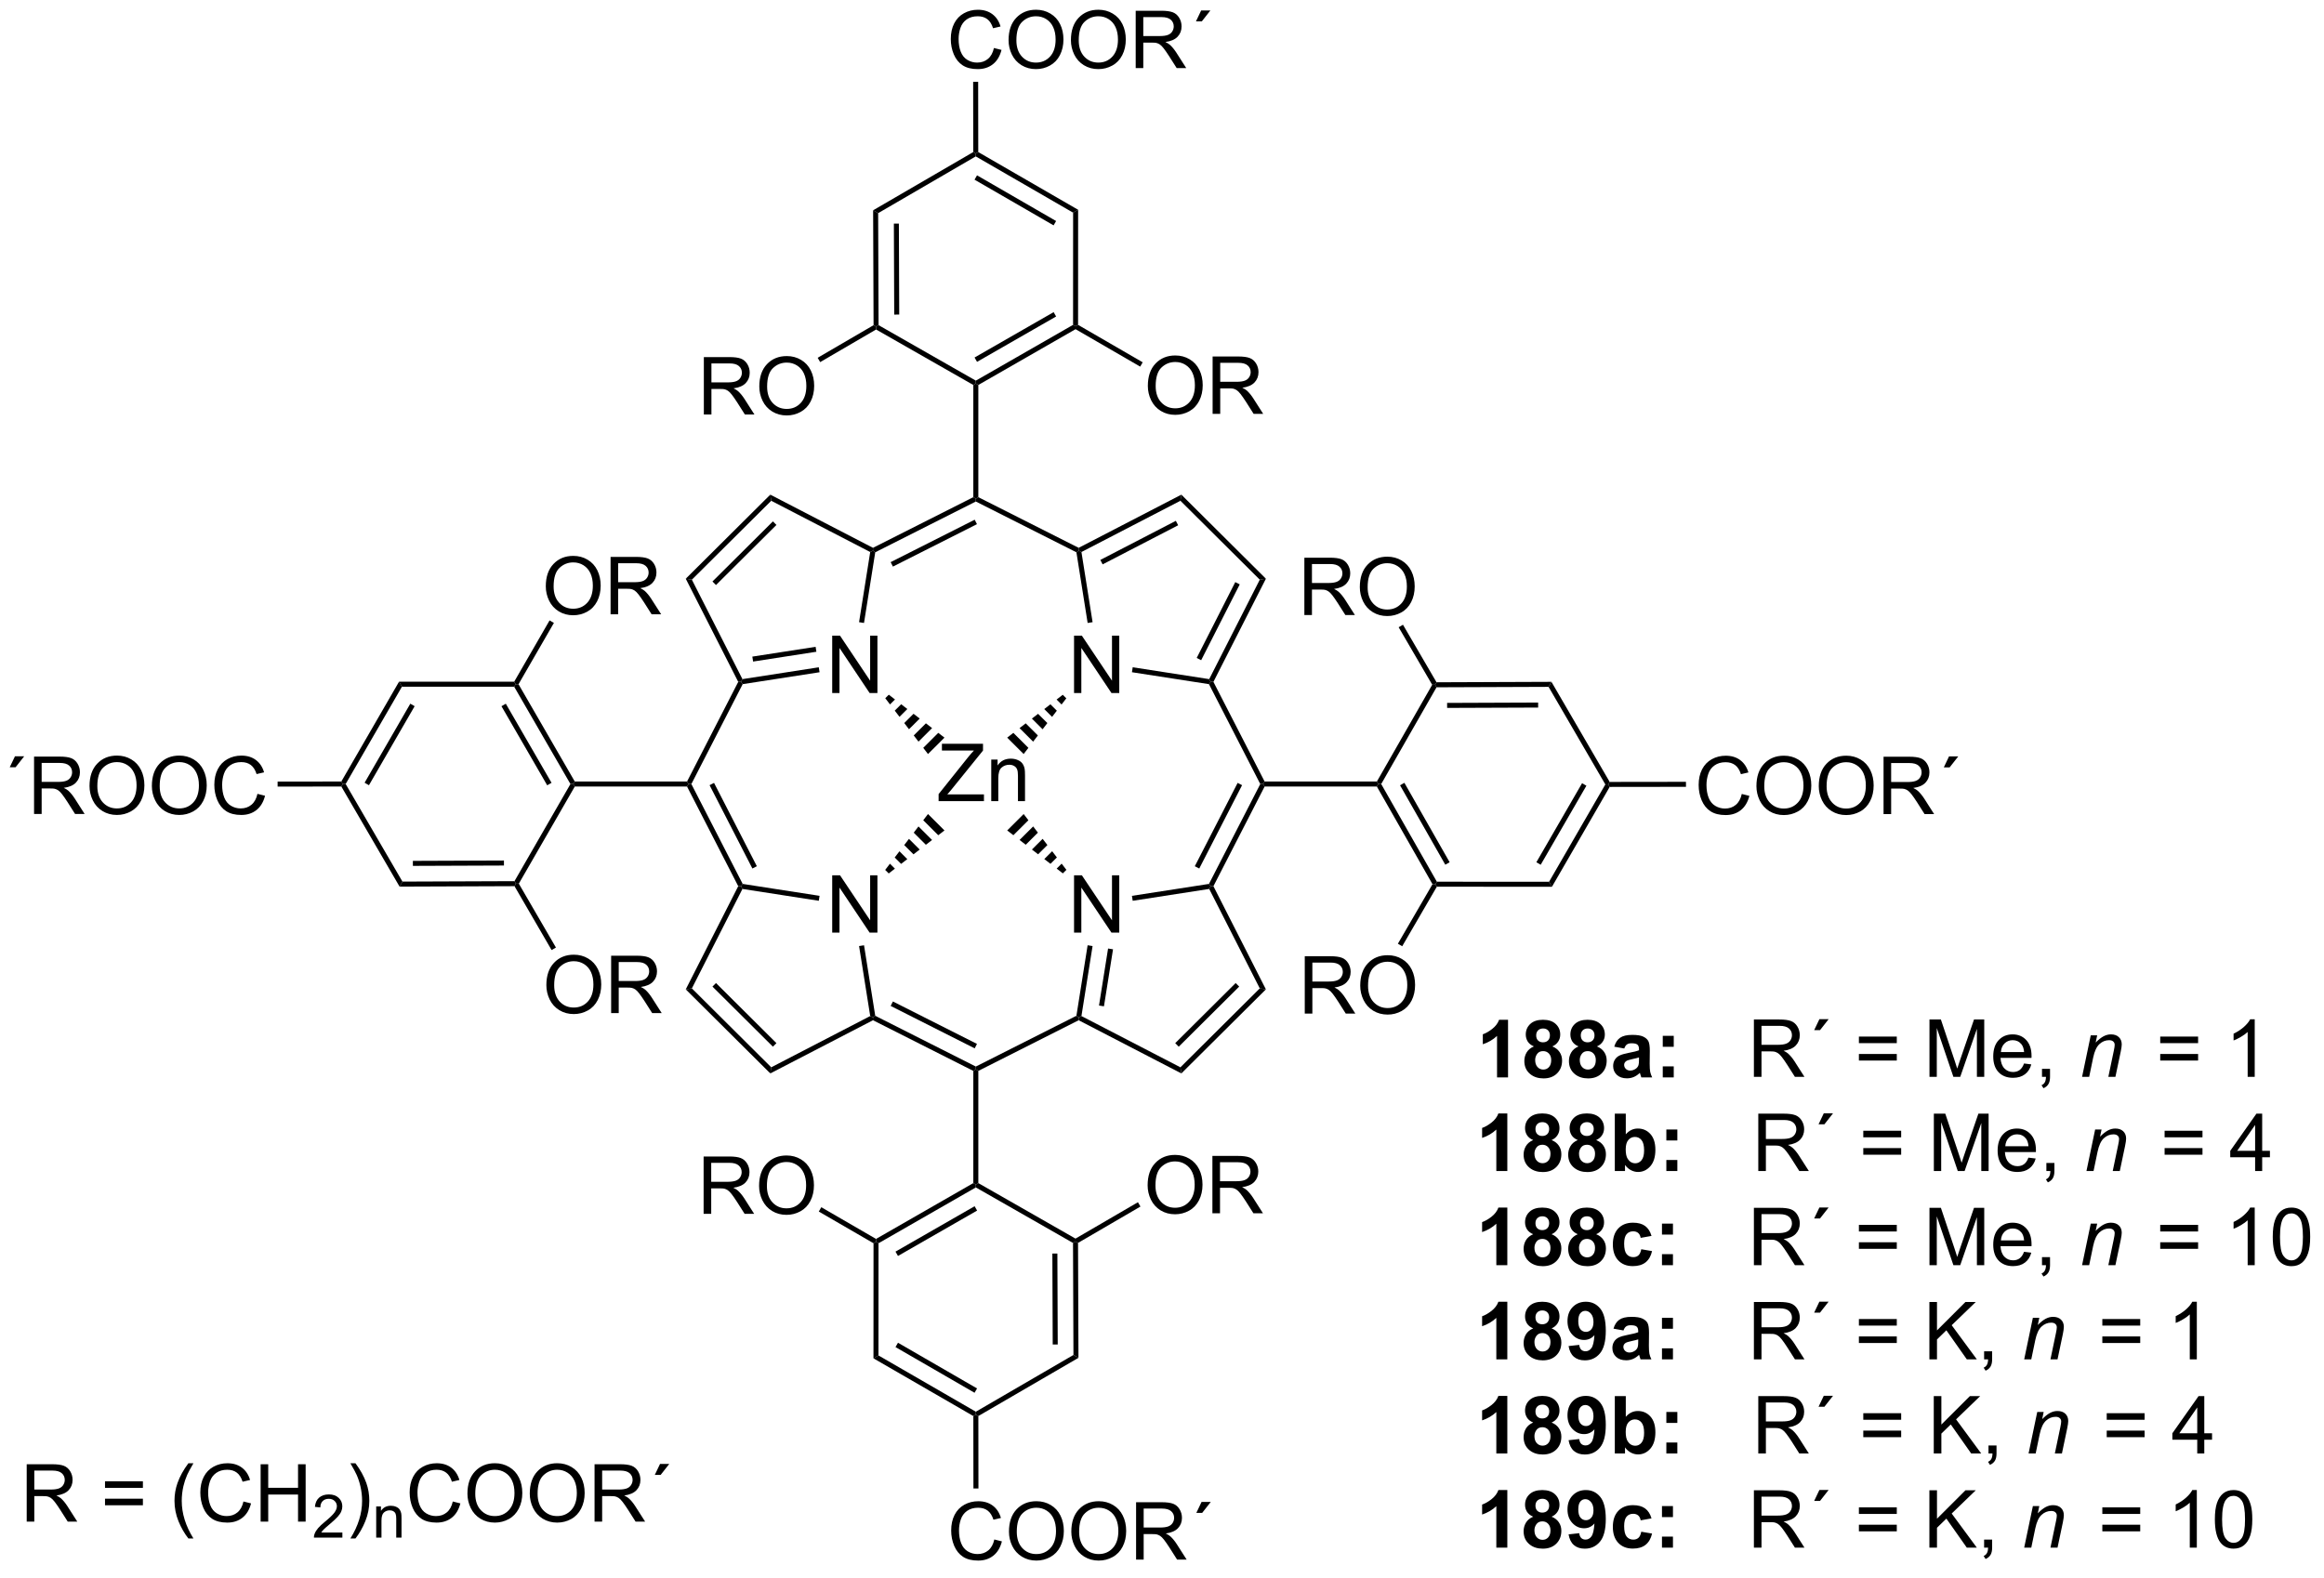<?xml version="1.0" encoding="UTF-8"?>
<!DOCTYPE svg PUBLIC '-//W3C//DTD SVG 1.0//EN'
          'http://www.w3.org/TR/2001/REC-SVG-20010904/DTD/svg10.dtd'>
<svg stroke-dasharray="none" shape-rendering="auto" xmlns="http://www.w3.org/2000/svg" font-family="'Dialog'" text-rendering="auto" width="318" fill-opacity="1" color-interpolation="auto" color-rendering="auto" preserveAspectRatio="xMidYMid meet" font-size="12px" viewBox="0 0 318 216" fill="black" xmlns:xlink="http://www.w3.org/1999/xlink" stroke="black" image-rendering="auto" stroke-miterlimit="10" stroke-linecap="square" stroke-linejoin="miter" font-style="normal" stroke-width="1" height="216" stroke-dashoffset="0" font-weight="normal" stroke-opacity="1"
><!--Generated by the Batik Graphics2D SVG Generator--><defs id="genericDefs"
  /><g
  ><defs id="defs1"
    ><clipPath clipPathUnits="userSpaceOnUse" id="clipPath1"
      ><path d="M2.638 1.611 L240.799 1.611 L240.799 162.867 L2.638 162.867 L2.638 1.611 Z"
      /></clipPath
      ><clipPath clipPathUnits="userSpaceOnUse" id="clipPath2"
      ><path d="M0.59 -0.034 L0.59 156.738 L232.129 156.738 L232.129 -0.034 Z"
      /></clipPath
      ><clipPath clipPathUnits="userSpaceOnUse" id="clipPath3"
      ><path d="M0.59 -0.034 L0.59 156.738 L231.479 156.738 L231.479 -0.034 Z"
      /></clipPath
    ></defs
    ><g transform="scale(1.333,1.333) translate(-2.638,-1.611) matrix(1.029,0,0,1.029,2.031,1.646)"
    ><path d="M151.028 107.475 L149.931 107.475 L149.931 103.337 Q149.33 103.899 148.512 104.17 L148.512 103.173 Q148.942 103.032 149.445 102.642 Q149.95 102.248 150.137 101.725 L151.028 101.725 L151.028 107.475 ZM153.61 104.384 Q153.185 104.204 152.99 103.892 Q152.797 103.576 152.797 103.201 Q152.797 102.561 153.245 102.144 Q153.693 101.725 154.516 101.725 Q155.334 101.725 155.784 102.144 Q156.235 102.561 156.235 103.201 Q156.235 103.6 156.026 103.91 Q155.821 104.22 155.446 104.384 Q155.922 104.576 156.17 104.944 Q156.42 105.311 156.42 105.79 Q156.42 106.584 155.912 107.082 Q155.407 107.576 154.568 107.576 Q153.787 107.576 153.266 107.165 Q152.654 106.681 152.654 105.837 Q152.654 105.373 152.883 104.985 Q153.115 104.595 153.61 104.384 ZM153.836 103.28 Q153.836 103.608 154.021 103.793 Q154.209 103.975 154.516 103.975 Q154.829 103.975 155.016 103.79 Q155.204 103.603 155.204 103.274 Q155.204 102.967 155.019 102.782 Q154.834 102.595 154.529 102.595 Q154.211 102.595 154.024 102.782 Q153.836 102.97 153.836 103.28 ZM153.735 105.733 Q153.735 106.186 153.967 106.441 Q154.201 106.694 154.547 106.694 Q154.888 106.694 155.11 106.449 Q155.334 106.204 155.334 105.743 Q155.334 105.342 155.107 105.097 Q154.881 104.853 154.532 104.853 Q154.131 104.853 153.933 105.131 Q153.735 105.407 153.735 105.733 ZM158.059 104.384 Q157.635 104.204 157.439 103.892 Q157.247 103.576 157.247 103.201 Q157.247 102.561 157.695 102.144 Q158.142 101.725 158.965 101.725 Q159.783 101.725 160.234 102.144 Q160.684 102.561 160.684 103.201 Q160.684 103.6 160.476 103.91 Q160.27 104.22 159.895 104.384 Q160.372 104.576 160.619 104.944 Q160.869 105.311 160.869 105.79 Q160.869 106.584 160.361 107.082 Q159.856 107.576 159.017 107.576 Q158.236 107.576 157.715 107.165 Q157.103 106.681 157.103 105.837 Q157.103 105.373 157.333 104.985 Q157.564 104.595 158.059 104.384 ZM158.286 103.28 Q158.286 103.608 158.47 103.793 Q158.658 103.975 158.965 103.975 Q159.278 103.975 159.465 103.79 Q159.653 103.603 159.653 103.274 Q159.653 102.967 159.468 102.782 Q159.283 102.595 158.978 102.595 Q158.661 102.595 158.473 102.782 Q158.286 102.97 158.286 103.28 ZM158.184 105.733 Q158.184 106.186 158.416 106.441 Q158.65 106.694 158.997 106.694 Q159.338 106.694 159.559 106.449 Q159.783 106.204 159.783 105.743 Q159.783 105.342 159.556 105.097 Q159.33 104.853 158.981 104.853 Q158.58 104.853 158.382 105.131 Q158.184 105.407 158.184 105.733 ZM162.623 104.592 L161.625 104.412 Q161.795 103.811 162.204 103.522 Q162.615 103.233 163.422 103.233 Q164.157 103.233 164.516 103.407 Q164.875 103.579 165.021 103.847 Q165.17 104.115 165.17 104.829 L165.157 106.11 Q165.157 106.657 165.209 106.918 Q165.263 107.178 165.407 107.475 L164.321 107.475 Q164.279 107.365 164.217 107.149 Q164.188 107.053 164.178 107.022 Q163.896 107.295 163.576 107.433 Q163.256 107.569 162.891 107.569 Q162.25 107.569 161.881 107.222 Q161.513 106.873 161.513 106.342 Q161.513 105.99 161.68 105.715 Q161.849 105.438 162.151 105.293 Q162.454 105.147 163.024 105.037 Q163.795 104.892 164.092 104.767 L164.092 104.657 Q164.092 104.342 163.935 104.207 Q163.779 104.071 163.344 104.071 Q163.053 104.071 162.888 104.188 Q162.724 104.303 162.623 104.592 ZM164.092 105.483 Q163.881 105.553 163.422 105.652 Q162.967 105.748 162.826 105.842 Q162.61 105.993 162.61 106.228 Q162.61 106.459 162.782 106.629 Q162.954 106.795 163.219 106.795 Q163.516 106.795 163.787 106.6 Q163.985 106.451 164.047 106.235 Q164.092 106.095 164.092 105.701 L164.092 105.483 ZM166.463 104.423 L166.463 103.326 L167.559 103.326 L167.559 104.423 L166.463 104.423 ZM166.463 107.475 L166.463 106.376 L167.559 106.376 L167.559 107.475 L166.463 107.475 Z" stroke="none" clip-path="url(#clipPath3)"
    /></g
    ><g transform="matrix(1.371,0,0,1.371,-0.808,0.046)"
    ><path d="M175.638 107.475 L175.638 101.748 L178.178 101.748 Q178.943 101.748 179.342 101.902 Q179.74 102.056 179.977 102.446 Q180.217 102.837 180.217 103.311 Q180.217 103.92 179.821 104.34 Q179.428 104.756 178.602 104.868 Q178.904 105.014 179.06 105.155 Q179.391 105.459 179.688 105.915 L180.685 107.475 L179.732 107.475 L178.974 106.282 Q178.641 105.767 178.425 105.493 Q178.211 105.22 178.042 105.11 Q177.873 105.001 177.696 104.959 Q177.568 104.931 177.274 104.931 L176.396 104.931 L176.396 107.475 L175.638 107.475 ZM176.396 104.274 L178.024 104.274 Q178.545 104.274 178.836 104.168 Q179.131 104.061 179.282 103.824 Q179.435 103.587 179.435 103.311 Q179.435 102.905 179.138 102.644 Q178.844 102.381 178.209 102.381 L176.396 102.381 L176.396 104.274 ZM181.653 102.811 L182.174 101.717 L183.095 101.717 L182.236 102.811 L181.653 102.811 ZM189.899 104.108 L186.118 104.108 L186.118 103.451 L189.899 103.451 L189.899 104.108 ZM189.899 105.845 L186.118 105.845 L186.118 105.188 L189.899 105.188 L189.899 105.845 ZM193.161 107.475 L193.161 101.748 L194.301 101.748 L195.658 105.803 Q195.845 106.368 195.931 106.649 Q196.028 106.337 196.236 105.733 L197.606 101.748 L198.627 101.748 L198.627 107.475 L197.895 107.475 L197.895 102.681 L196.231 107.475 L195.549 107.475 L193.892 102.6 L193.892 107.475 L193.161 107.475 ZM202.598 106.139 L203.325 106.228 Q203.153 106.865 202.687 107.217 Q202.223 107.569 201.502 107.569 Q200.59 107.569 200.056 107.009 Q199.525 106.446 199.525 105.436 Q199.525 104.389 200.064 103.811 Q200.603 103.233 201.463 103.233 Q202.293 103.233 202.82 103.8 Q203.348 104.365 203.348 105.392 Q203.348 105.454 203.345 105.579 L200.252 105.579 Q200.291 106.264 200.637 106.629 Q200.986 106.99 201.504 106.99 Q201.892 106.99 202.166 106.787 Q202.439 106.584 202.598 106.139 ZM200.291 105.001 L202.606 105.001 Q202.559 104.478 202.34 104.217 Q202.004 103.811 201.47 103.811 Q200.986 103.811 200.655 104.136 Q200.325 104.459 200.291 105.001 ZM204.391 107.475 L204.391 106.673 L205.193 106.673 L205.193 107.475 Q205.193 107.918 205.037 108.188 Q204.881 108.459 204.54 108.608 L204.344 108.308 Q204.568 108.209 204.672 108.019 Q204.779 107.832 204.79 107.475 L204.391 107.475 Z" stroke="none" clip-path="url(#clipPath3)"
    /></g
    ><g transform="matrix(1.371,0,0,1.371,-0.808,0.046)"
    ><path d="M208.391 107.475 L209.258 103.326 L209.899 103.326 L209.748 104.048 Q210.165 103.623 210.527 103.428 Q210.891 103.233 211.271 103.233 Q211.774 103.233 212.06 103.506 Q212.35 103.78 212.35 104.235 Q212.35 104.467 212.248 104.962 L211.719 107.475 L211.013 107.475 L211.563 104.845 Q211.646 104.462 211.646 104.28 Q211.646 104.071 211.503 103.944 Q211.36 103.813 211.092 103.813 Q210.547 103.813 210.123 104.204 Q209.701 104.595 209.5 105.545 L209.1 107.475 L208.391 107.475 Z" stroke="none" clip-path="url(#clipPath3)"
    /></g
    ><g transform="matrix(1.371,0,0,1.371,-0.808,0.046)"
    ><path d="M219.972 104.108 L216.191 104.108 L216.191 103.451 L219.972 103.451 L219.972 104.108 ZM219.972 105.845 L216.191 105.845 L216.191 105.188 L219.972 105.188 L219.972 105.845 ZM225.622 107.475 L224.918 107.475 L224.918 102.993 Q224.663 103.235 224.252 103.478 Q223.84 103.72 223.512 103.842 L223.512 103.162 Q224.101 102.884 224.541 102.49 Q224.983 102.095 225.168 101.725 L225.622 101.725 L225.622 107.475 Z" stroke="none" clip-path="url(#clipPath3)"
    /></g
    ><g transform="matrix(1.371,0,0,1.371,-0.808,0.046)"
    ><path d="M151.028 116.875 L149.931 116.875 L149.931 112.737 Q149.33 113.299 148.512 113.57 L148.512 112.573 Q148.942 112.432 149.445 112.042 Q149.95 111.648 150.137 111.125 L151.028 111.125 L151.028 116.875 ZM153.61 113.784 Q153.185 113.604 152.99 113.292 Q152.797 112.977 152.797 112.602 Q152.797 111.961 153.245 111.544 Q153.693 111.125 154.516 111.125 Q155.334 111.125 155.784 111.544 Q156.235 111.961 156.235 112.602 Q156.235 113 156.026 113.31 Q155.821 113.62 155.446 113.784 Q155.922 113.977 156.17 114.344 Q156.42 114.711 156.42 115.19 Q156.42 115.984 155.912 116.482 Q155.407 116.977 154.568 116.977 Q153.787 116.977 153.266 116.565 Q152.654 116.081 152.654 115.237 Q152.654 114.773 152.883 114.385 Q153.115 113.995 153.61 113.784 ZM153.836 112.68 Q153.836 113.008 154.021 113.193 Q154.209 113.375 154.516 113.375 Q154.829 113.375 155.016 113.19 Q155.204 113.002 155.204 112.674 Q155.204 112.367 155.019 112.182 Q154.834 111.995 154.529 111.995 Q154.211 111.995 154.024 112.182 Q153.836 112.37 153.836 112.68 ZM153.735 115.133 Q153.735 115.586 153.967 115.841 Q154.201 116.094 154.547 116.094 Q154.888 116.094 155.11 115.849 Q155.334 115.604 155.334 115.143 Q155.334 114.742 155.107 114.497 Q154.881 114.252 154.532 114.252 Q154.131 114.252 153.933 114.531 Q153.735 114.807 153.735 115.133 ZM158.059 113.784 Q157.635 113.604 157.439 113.292 Q157.247 112.977 157.247 112.602 Q157.247 111.961 157.695 111.544 Q158.142 111.125 158.965 111.125 Q159.783 111.125 160.234 111.544 Q160.684 111.961 160.684 112.602 Q160.684 113 160.476 113.31 Q160.27 113.62 159.895 113.784 Q160.372 113.977 160.619 114.344 Q160.869 114.711 160.869 115.19 Q160.869 115.984 160.361 116.482 Q159.856 116.977 159.017 116.977 Q158.236 116.977 157.715 116.565 Q157.103 116.081 157.103 115.237 Q157.103 114.773 157.333 114.385 Q157.564 113.995 158.059 113.784 ZM158.286 112.68 Q158.286 113.008 158.47 113.193 Q158.658 113.375 158.965 113.375 Q159.278 113.375 159.465 113.19 Q159.653 113.002 159.653 112.674 Q159.653 112.367 159.468 112.182 Q159.283 111.995 158.978 111.995 Q158.661 111.995 158.473 112.182 Q158.286 112.37 158.286 112.68 ZM158.184 115.133 Q158.184 115.586 158.416 115.841 Q158.65 116.094 158.997 116.094 Q159.338 116.094 159.559 115.849 Q159.783 115.604 159.783 115.143 Q159.783 114.742 159.556 114.497 Q159.33 114.252 158.981 114.252 Q158.58 114.252 158.382 114.531 Q158.184 114.807 158.184 115.133 ZM161.756 116.875 L161.756 111.148 L162.852 111.148 L162.852 113.211 Q163.36 112.633 164.055 112.633 Q164.813 112.633 165.308 113.182 Q165.805 113.729 165.805 114.758 Q165.805 115.82 165.3 116.396 Q164.795 116.969 164.071 116.969 Q163.717 116.969 163.37 116.792 Q163.024 116.612 162.774 116.266 L162.774 116.875 L161.756 116.875 ZM162.844 114.711 Q162.844 115.354 163.047 115.664 Q163.334 116.102 163.805 116.102 Q164.17 116.102 164.425 115.792 Q164.68 115.479 164.68 114.812 Q164.68 114.102 164.422 113.786 Q164.165 113.471 163.763 113.471 Q163.368 113.471 163.105 113.778 Q162.844 114.086 162.844 114.711 ZM166.9 113.823 L166.9 112.727 L167.997 112.727 L167.997 113.823 L166.9 113.823 ZM166.9 116.875 L166.9 115.776 L167.997 115.776 L167.997 116.875 L166.9 116.875 Z" stroke="none" clip-path="url(#clipPath3)"
    /></g
    ><g transform="matrix(1.371,0,0,1.371,-0.808,0.046)"
    ><path d="M176.076 116.875 L176.076 111.148 L178.615 111.148 Q179.381 111.148 179.779 111.302 Q180.178 111.456 180.415 111.846 Q180.654 112.237 180.654 112.711 Q180.654 113.32 180.258 113.74 Q179.865 114.156 179.04 114.268 Q179.342 114.414 179.498 114.555 Q179.829 114.859 180.125 115.315 L181.123 116.875 L180.17 116.875 L179.412 115.682 Q179.079 115.167 178.862 114.893 Q178.649 114.62 178.48 114.51 Q178.31 114.401 178.133 114.359 Q178.006 114.331 177.711 114.331 L176.834 114.331 L176.834 116.875 L176.076 116.875 ZM176.834 113.674 L178.461 113.674 Q178.982 113.674 179.274 113.568 Q179.568 113.461 179.719 113.224 Q179.873 112.987 179.873 112.711 Q179.873 112.305 179.576 112.044 Q179.282 111.781 178.646 111.781 L176.834 111.781 L176.834 113.674 ZM182.09 112.211 L182.611 111.117 L183.533 111.117 L182.674 112.211 L182.09 112.211 ZM190.336 113.508 L186.555 113.508 L186.555 112.852 L190.336 112.852 L190.336 113.508 ZM190.336 115.245 L186.555 115.245 L186.555 114.588 L190.336 114.588 L190.336 115.245 ZM193.598 116.875 L193.598 111.148 L194.739 111.148 L196.095 115.203 Q196.283 115.768 196.369 116.049 Q196.465 115.737 196.674 115.133 L198.043 111.148 L199.064 111.148 L199.064 116.875 L198.333 116.875 L198.333 112.081 L196.668 116.875 L195.986 116.875 L194.33 112 L194.33 116.875 L193.598 116.875 ZM203.036 115.539 L203.762 115.627 Q203.59 116.266 203.124 116.617 Q202.661 116.969 201.939 116.969 Q201.028 116.969 200.494 116.409 Q199.963 115.846 199.963 114.836 Q199.963 113.789 200.502 113.211 Q201.041 112.633 201.9 112.633 Q202.731 112.633 203.257 113.2 Q203.786 113.766 203.786 114.792 Q203.786 114.854 203.783 114.979 L200.689 114.979 Q200.728 115.664 201.075 116.028 Q201.424 116.391 201.942 116.391 Q202.33 116.391 202.603 116.187 Q202.877 115.984 203.036 115.539 ZM200.728 114.401 L203.043 114.401 Q202.997 113.877 202.778 113.617 Q202.442 113.211 201.908 113.211 Q201.424 113.211 201.093 113.536 Q200.762 113.859 200.728 114.401 ZM204.829 116.875 L204.829 116.073 L205.631 116.073 L205.631 116.875 Q205.631 117.318 205.474 117.588 Q205.318 117.859 204.977 118.008 L204.782 117.708 Q205.006 117.609 205.11 117.419 Q205.217 117.232 205.227 116.875 L204.829 116.875 Z" stroke="none" clip-path="url(#clipPath3)"
    /></g
    ><g transform="matrix(1.371,0,0,1.371,-0.808,0.046)"
    ><path d="M208.829 116.875 L209.696 112.727 L210.336 112.727 L210.185 113.448 Q210.602 113.023 210.964 112.828 Q211.329 112.633 211.709 112.633 Q212.211 112.633 212.498 112.906 Q212.787 113.18 212.787 113.635 Q212.787 113.867 212.685 114.362 L212.157 116.875 L211.451 116.875 L212 114.245 Q212.084 113.862 212.084 113.68 Q212.084 113.471 211.941 113.344 Q211.797 113.213 211.529 113.213 Q210.985 113.213 210.56 113.604 Q210.138 113.995 209.938 114.945 L209.537 116.875 L208.829 116.875 Z" stroke="none" clip-path="url(#clipPath3)"
    /></g
    ><g transform="matrix(1.371,0,0,1.371,-0.808,0.046)"
    ><path d="M220.409 113.508 L216.628 113.508 L216.628 112.852 L220.409 112.852 L220.409 113.508 ZM220.409 115.245 L216.628 115.245 L216.628 114.588 L220.409 114.588 L220.409 115.245 ZM225.663 116.875 L225.663 115.502 L223.179 115.502 L223.179 114.859 L225.793 111.148 L226.366 111.148 L226.366 114.859 L227.14 114.859 L227.14 115.502 L226.366 115.502 L226.366 116.875 L225.663 116.875 ZM225.663 114.859 L225.663 112.276 L223.872 114.859 L225.663 114.859 Z" stroke="none" clip-path="url(#clipPath3)"
    /></g
    ><g transform="matrix(1.371,0,0,1.371,-0.808,0.046)"
    ><path d="M151.028 126.275 L149.931 126.275 L149.931 122.137 Q149.33 122.699 148.512 122.97 L148.512 121.973 Q148.942 121.832 149.445 121.442 Q149.95 121.048 150.137 120.525 L151.028 120.525 L151.028 126.275 ZM153.61 123.184 Q153.185 123.004 152.99 122.692 Q152.797 122.376 152.797 122.001 Q152.797 121.361 153.245 120.944 Q153.693 120.525 154.516 120.525 Q155.334 120.525 155.784 120.944 Q156.235 121.361 156.235 122.001 Q156.235 122.4 156.026 122.71 Q155.821 123.02 155.446 123.184 Q155.922 123.376 156.17 123.744 Q156.42 124.111 156.42 124.59 Q156.42 125.384 155.912 125.882 Q155.407 126.376 154.568 126.376 Q153.787 126.376 153.266 125.965 Q152.654 125.481 152.654 124.637 Q152.654 124.173 152.883 123.785 Q153.115 123.395 153.61 123.184 ZM153.836 122.079 Q153.836 122.408 154.021 122.593 Q154.209 122.775 154.516 122.775 Q154.829 122.775 155.016 122.59 Q155.204 122.402 155.204 122.074 Q155.204 121.767 155.019 121.582 Q154.834 121.395 154.529 121.395 Q154.211 121.395 154.024 121.582 Q153.836 121.77 153.836 122.079 ZM153.735 124.533 Q153.735 124.986 153.967 125.241 Q154.201 125.494 154.547 125.494 Q154.888 125.494 155.11 125.249 Q155.334 125.004 155.334 124.543 Q155.334 124.142 155.107 123.897 Q154.881 123.652 154.532 123.652 Q154.131 123.652 153.933 123.931 Q153.735 124.207 153.735 124.533 ZM158.059 123.184 Q157.635 123.004 157.439 122.692 Q157.247 122.376 157.247 122.001 Q157.247 121.361 157.695 120.944 Q158.142 120.525 158.965 120.525 Q159.783 120.525 160.234 120.944 Q160.684 121.361 160.684 122.001 Q160.684 122.4 160.476 122.71 Q160.27 123.02 159.895 123.184 Q160.372 123.376 160.619 123.744 Q160.869 124.111 160.869 124.59 Q160.869 125.384 160.361 125.882 Q159.856 126.376 159.017 126.376 Q158.236 126.376 157.715 125.965 Q157.103 125.481 157.103 124.637 Q157.103 124.173 157.333 123.785 Q157.564 123.395 158.059 123.184 ZM158.286 122.079 Q158.286 122.408 158.47 122.593 Q158.658 122.775 158.965 122.775 Q159.278 122.775 159.465 122.59 Q159.653 122.402 159.653 122.074 Q159.653 121.767 159.468 121.582 Q159.283 121.395 158.978 121.395 Q158.661 121.395 158.473 121.582 Q158.286 121.77 158.286 122.079 ZM158.184 124.533 Q158.184 124.986 158.416 125.241 Q158.65 125.494 158.997 125.494 Q159.338 125.494 159.559 125.249 Q159.783 125.004 159.783 124.543 Q159.783 124.142 159.556 123.897 Q159.33 123.652 158.981 123.652 Q158.58 123.652 158.382 123.931 Q158.184 124.207 158.184 124.533 ZM165.42 123.353 L164.336 123.548 Q164.282 123.223 164.089 123.059 Q163.896 122.895 163.586 122.895 Q163.178 122.895 162.933 123.178 Q162.688 123.462 162.688 124.126 Q162.688 124.863 162.935 125.168 Q163.185 125.473 163.602 125.473 Q163.915 125.473 164.113 125.296 Q164.313 125.119 164.396 124.684 L165.474 124.869 Q165.305 125.611 164.829 125.991 Q164.352 126.369 163.553 126.369 Q162.641 126.369 162.099 125.796 Q161.56 125.22 161.56 124.204 Q161.56 123.176 162.102 122.606 Q162.646 122.033 163.571 122.033 Q164.329 122.033 164.776 122.358 Q165.224 122.684 165.42 123.353 ZM166.463 123.223 L166.463 122.126 L167.559 122.126 L167.559 123.223 L166.463 123.223 ZM166.463 126.275 L166.463 125.176 L167.559 125.176 L167.559 126.275 L166.463 126.275 Z" stroke="none" clip-path="url(#clipPath3)"
    /></g
    ><g transform="matrix(1.371,0,0,1.371,-0.808,0.046)"
    ><path d="M175.638 126.275 L175.638 120.548 L178.178 120.548 Q178.943 120.548 179.342 120.702 Q179.74 120.856 179.977 121.246 Q180.217 121.637 180.217 122.111 Q180.217 122.72 179.821 123.139 Q179.428 123.556 178.602 123.668 Q178.904 123.814 179.06 123.954 Q179.391 124.259 179.688 124.715 L180.685 126.275 L179.732 126.275 L178.974 125.082 Q178.641 124.567 178.425 124.293 Q178.211 124.02 178.042 123.91 Q177.873 123.801 177.696 123.759 Q177.568 123.731 177.274 123.731 L176.396 123.731 L176.396 126.275 L175.638 126.275 ZM176.396 123.074 L178.024 123.074 Q178.545 123.074 178.836 122.968 Q179.131 122.861 179.282 122.624 Q179.435 122.387 179.435 122.111 Q179.435 121.704 179.138 121.444 Q178.844 121.181 178.209 121.181 L176.396 121.181 L176.396 123.074 ZM181.653 121.611 L182.174 120.517 L183.095 120.517 L182.236 121.611 L181.653 121.611 ZM189.899 122.908 L186.118 122.908 L186.118 122.251 L189.899 122.251 L189.899 122.908 ZM189.899 124.645 L186.118 124.645 L186.118 123.988 L189.899 123.988 L189.899 124.645 ZM193.161 126.275 L193.161 120.548 L194.301 120.548 L195.658 124.603 Q195.845 125.168 195.931 125.449 Q196.028 125.137 196.236 124.533 L197.606 120.548 L198.627 120.548 L198.627 126.275 L197.895 126.275 L197.895 121.481 L196.231 126.275 L195.549 126.275 L193.892 121.4 L193.892 126.275 L193.161 126.275 ZM202.598 124.939 L203.325 125.027 Q203.153 125.665 202.687 126.017 Q202.223 126.369 201.502 126.369 Q200.59 126.369 200.056 125.809 Q199.525 125.246 199.525 124.236 Q199.525 123.189 200.064 122.611 Q200.603 122.033 201.463 122.033 Q202.293 122.033 202.82 122.6 Q203.348 123.165 203.348 124.192 Q203.348 124.254 203.345 124.379 L200.252 124.379 Q200.291 125.064 200.637 125.428 Q200.986 125.79 201.504 125.79 Q201.892 125.79 202.166 125.587 Q202.439 125.384 202.598 124.939 ZM200.291 123.801 L202.606 123.801 Q202.559 123.277 202.34 123.017 Q202.004 122.611 201.47 122.611 Q200.986 122.611 200.655 122.936 Q200.325 123.259 200.291 123.801 ZM204.391 126.275 L204.391 125.473 L205.193 125.473 L205.193 126.275 Q205.193 126.718 205.037 126.988 Q204.881 127.259 204.54 127.408 L204.344 127.108 Q204.568 127.009 204.672 126.819 Q204.779 126.632 204.79 126.275 L204.391 126.275 Z" stroke="none" clip-path="url(#clipPath3)"
    /></g
    ><g transform="matrix(1.371,0,0,1.371,-0.808,0.046)"
    ><path d="M208.391 126.275 L209.258 122.126 L209.899 122.126 L209.748 122.848 Q210.165 122.423 210.527 122.228 Q210.891 122.033 211.271 122.033 Q211.774 122.033 212.06 122.306 Q212.35 122.579 212.35 123.035 Q212.35 123.267 212.248 123.762 L211.719 126.275 L211.013 126.275 L211.563 123.645 Q211.646 123.262 211.646 123.079 Q211.646 122.871 211.503 122.744 Q211.36 122.613 211.092 122.613 Q210.547 122.613 210.123 123.004 Q209.701 123.395 209.5 124.345 L209.1 126.275 L208.391 126.275 Z" stroke="none" clip-path="url(#clipPath3)"
    /></g
    ><g transform="matrix(1.371,0,0,1.371,-0.808,0.046)"
    ><path d="M219.972 122.908 L216.191 122.908 L216.191 122.251 L219.972 122.251 L219.972 122.908 ZM219.972 124.645 L216.191 124.645 L216.191 123.988 L219.972 123.988 L219.972 124.645 ZM225.622 126.275 L224.918 126.275 L224.918 121.793 Q224.663 122.035 224.252 122.277 Q223.84 122.52 223.512 122.642 L223.512 121.962 Q224.101 121.684 224.541 121.29 Q224.983 120.895 225.168 120.525 L225.622 120.525 L225.622 126.275 ZM227.422 123.449 Q227.422 122.434 227.631 121.817 Q227.839 121.197 228.25 120.861 Q228.665 120.525 229.29 120.525 Q229.75 120.525 230.097 120.71 Q230.446 120.895 230.672 121.246 Q230.899 121.595 231.026 122.098 Q231.157 122.598 231.157 123.449 Q231.157 124.457 230.948 125.077 Q230.743 125.697 230.329 126.035 Q229.917 126.374 229.29 126.374 Q228.461 126.374 227.987 125.777 Q227.422 125.064 227.422 123.449 ZM228.144 123.449 Q228.144 124.861 228.474 125.327 Q228.805 125.793 229.29 125.793 Q229.774 125.793 230.102 125.324 Q230.433 124.856 230.433 123.449 Q230.433 122.035 230.102 121.572 Q229.774 121.106 229.282 121.106 Q228.797 121.106 228.508 121.517 Q228.144 122.04 228.144 123.449 Z" stroke="none" clip-path="url(#clipPath3)"
    /></g
    ><g transform="matrix(1.371,0,0,1.371,-0.808,0.046)"
    ><path d="M151.028 135.675 L149.931 135.675 L149.931 131.537 Q149.33 132.099 148.512 132.37 L148.512 131.373 Q148.942 131.232 149.445 130.842 Q149.95 130.448 150.137 129.925 L151.028 129.925 L151.028 135.675 ZM153.61 132.584 Q153.185 132.404 152.99 132.092 Q152.797 131.776 152.797 131.401 Q152.797 130.761 153.245 130.344 Q153.693 129.925 154.516 129.925 Q155.334 129.925 155.784 130.344 Q156.235 130.761 156.235 131.401 Q156.235 131.8 156.026 132.11 Q155.821 132.42 155.446 132.584 Q155.922 132.776 156.17 133.144 Q156.42 133.511 156.42 133.99 Q156.42 134.784 155.912 135.282 Q155.407 135.776 154.568 135.776 Q153.787 135.776 153.266 135.365 Q152.654 134.881 152.654 134.037 Q152.654 133.573 152.883 133.185 Q153.115 132.795 153.61 132.584 ZM153.836 131.48 Q153.836 131.808 154.021 131.993 Q154.209 132.175 154.516 132.175 Q154.829 132.175 155.016 131.99 Q155.204 131.803 155.204 131.474 Q155.204 131.167 155.019 130.982 Q154.834 130.795 154.529 130.795 Q154.211 130.795 154.024 130.982 Q153.836 131.17 153.836 131.48 ZM153.735 133.933 Q153.735 134.386 153.967 134.641 Q154.201 134.894 154.547 134.894 Q154.888 134.894 155.11 134.649 Q155.334 134.404 155.334 133.943 Q155.334 133.542 155.107 133.297 Q154.881 133.053 154.532 133.053 Q154.131 133.053 153.933 133.331 Q153.735 133.607 153.735 133.933 ZM157.142 134.349 L158.205 134.232 Q158.244 134.558 158.408 134.714 Q158.572 134.87 158.84 134.87 Q159.181 134.87 159.418 134.558 Q159.658 134.245 159.723 133.261 Q159.309 133.74 158.689 133.74 Q158.012 133.74 157.523 133.219 Q157.033 132.698 157.033 131.862 Q157.033 130.99 157.549 130.459 Q158.067 129.925 158.869 129.925 Q159.739 129.925 160.296 130.599 Q160.856 131.271 160.856 132.815 Q160.856 134.386 160.273 135.081 Q159.692 135.776 158.76 135.776 Q158.088 135.776 157.674 135.42 Q157.26 135.06 157.142 134.349 ZM159.627 131.951 Q159.627 131.42 159.382 131.128 Q159.137 130.834 158.817 130.834 Q158.512 130.834 158.312 131.076 Q158.111 131.315 158.111 131.862 Q158.111 132.417 158.33 132.678 Q158.549 132.935 158.877 132.935 Q159.192 132.935 159.408 132.685 Q159.627 132.435 159.627 131.951 ZM162.623 132.792 L161.625 132.612 Q161.795 132.011 162.204 131.722 Q162.615 131.433 163.422 131.433 Q164.157 131.433 164.516 131.607 Q164.875 131.779 165.021 132.047 Q165.17 132.315 165.17 133.029 L165.157 134.31 Q165.157 134.857 165.209 135.118 Q165.263 135.378 165.407 135.675 L164.321 135.675 Q164.279 135.565 164.217 135.349 Q164.188 135.253 164.178 135.222 Q163.896 135.495 163.576 135.633 Q163.256 135.769 162.891 135.769 Q162.25 135.769 161.881 135.422 Q161.513 135.073 161.513 134.542 Q161.513 134.19 161.68 133.915 Q161.849 133.638 162.151 133.493 Q162.454 133.347 163.024 133.237 Q163.795 133.092 164.092 132.967 L164.092 132.857 Q164.092 132.542 163.935 132.407 Q163.779 132.271 163.344 132.271 Q163.053 132.271 162.888 132.388 Q162.724 132.503 162.623 132.792 ZM164.092 133.683 Q163.881 133.753 163.422 133.852 Q162.967 133.948 162.826 134.042 Q162.61 134.193 162.61 134.428 Q162.61 134.659 162.782 134.828 Q162.954 134.995 163.219 134.995 Q163.516 134.995 163.787 134.8 Q163.985 134.651 164.047 134.435 Q164.092 134.295 164.092 133.901 L164.092 133.683 ZM166.463 132.623 L166.463 131.526 L167.559 131.526 L167.559 132.623 L166.463 132.623 ZM166.463 135.675 L166.463 134.576 L167.559 134.576 L167.559 135.675 L166.463 135.675 Z" stroke="none" clip-path="url(#clipPath3)"
    /></g
    ><g transform="matrix(1.371,0,0,1.371,-0.808,0.046)"
    ><path d="M175.638 135.675 L175.638 129.948 L178.178 129.948 Q178.943 129.948 179.342 130.102 Q179.74 130.256 179.977 130.646 Q180.217 131.037 180.217 131.511 Q180.217 132.12 179.821 132.54 Q179.428 132.956 178.602 133.068 Q178.904 133.214 179.06 133.355 Q179.391 133.659 179.688 134.115 L180.685 135.675 L179.732 135.675 L178.974 134.482 Q178.641 133.967 178.425 133.693 Q178.211 133.42 178.042 133.31 Q177.873 133.201 177.696 133.159 Q177.568 133.131 177.274 133.131 L176.396 133.131 L176.396 135.675 L175.638 135.675 ZM176.396 132.474 L178.024 132.474 Q178.545 132.474 178.836 132.368 Q179.131 132.261 179.282 132.024 Q179.435 131.787 179.435 131.511 Q179.435 131.105 179.138 130.844 Q178.844 130.581 178.209 130.581 L176.396 130.581 L176.396 132.474 ZM181.653 131.011 L182.174 129.917 L183.095 129.917 L182.236 131.011 L181.653 131.011 ZM189.899 132.308 L186.118 132.308 L186.118 131.651 L189.899 131.651 L189.899 132.308 ZM189.899 134.045 L186.118 134.045 L186.118 133.388 L189.899 133.388 L189.899 134.045 ZM193.153 135.675 L193.153 129.948 L193.911 129.948 L193.911 132.787 L196.754 129.948 L197.783 129.948 L195.379 132.269 L197.887 135.675 L196.887 135.675 L194.848 132.776 L193.911 133.69 L193.911 135.675 L193.153 135.675 ZM198.614 135.675 L198.614 134.873 L199.416 134.873 L199.416 135.675 Q199.416 136.118 199.26 136.388 Q199.103 136.659 198.762 136.808 L198.567 136.508 Q198.791 136.409 198.895 136.219 Q199.002 136.032 199.012 135.675 L198.614 135.675 Z" stroke="none" clip-path="url(#clipPath3)"
    /></g
    ><g transform="matrix(1.371,0,0,1.371,-0.808,0.046)"
    ><path d="M202.614 135.675 L203.481 131.526 L204.122 131.526 L203.971 132.248 Q204.387 131.823 204.749 131.628 Q205.114 131.433 205.494 131.433 Q205.997 131.433 206.283 131.706 Q206.572 131.98 206.572 132.435 Q206.572 132.667 206.471 133.162 L205.942 135.675 L205.236 135.675 L205.786 133.045 Q205.869 132.662 205.869 132.48 Q205.869 132.271 205.726 132.144 Q205.583 132.013 205.314 132.013 Q204.77 132.013 204.346 132.404 Q203.924 132.795 203.723 133.745 L203.322 135.675 L202.614 135.675 Z" stroke="none" clip-path="url(#clipPath3)"
    /></g
    ><g transform="matrix(1.371,0,0,1.371,-0.808,0.046)"
    ><path d="M214.195 132.308 L210.413 132.308 L210.413 131.651 L214.195 131.651 L214.195 132.308 ZM214.195 134.045 L210.413 134.045 L210.413 133.388 L214.195 133.388 L214.195 134.045 ZM219.844 135.675 L219.141 135.675 L219.141 131.193 Q218.886 131.435 218.475 131.678 Q218.063 131.92 217.735 132.042 L217.735 131.362 Q218.323 131.084 218.763 130.69 Q219.206 130.295 219.391 129.925 L219.844 129.925 L219.844 135.675 Z" stroke="none" clip-path="url(#clipPath3)"
    /></g
    ><g transform="matrix(1.371,0,0,1.371,-0.808,0.046)"
    ><path d="M151.028 145.075 L149.931 145.075 L149.931 140.937 Q149.33 141.499 148.512 141.77 L148.512 140.773 Q148.942 140.632 149.445 140.242 Q149.95 139.848 150.137 139.325 L151.028 139.325 L151.028 145.075 ZM153.61 141.984 Q153.185 141.804 152.99 141.492 Q152.797 141.176 152.797 140.801 Q152.797 140.161 153.245 139.744 Q153.693 139.325 154.516 139.325 Q155.334 139.325 155.784 139.744 Q156.235 140.161 156.235 140.801 Q156.235 141.2 156.026 141.51 Q155.821 141.82 155.446 141.984 Q155.922 142.176 156.17 142.543 Q156.42 142.911 156.42 143.39 Q156.42 144.184 155.912 144.682 Q155.407 145.176 154.568 145.176 Q153.787 145.176 153.266 144.765 Q152.654 144.28 152.654 143.437 Q152.654 142.973 152.883 142.585 Q153.115 142.195 153.61 141.984 ZM153.836 140.88 Q153.836 141.208 154.021 141.393 Q154.209 141.575 154.516 141.575 Q154.829 141.575 155.016 141.39 Q155.204 141.202 155.204 140.874 Q155.204 140.567 155.019 140.382 Q154.834 140.195 154.529 140.195 Q154.211 140.195 154.024 140.382 Q153.836 140.57 153.836 140.88 ZM153.735 143.333 Q153.735 143.786 153.967 144.041 Q154.201 144.293 154.547 144.293 Q154.888 144.293 155.11 144.049 Q155.334 143.804 155.334 143.343 Q155.334 142.942 155.107 142.697 Q154.881 142.452 154.532 142.452 Q154.131 142.452 153.933 142.731 Q153.735 143.007 153.735 143.333 ZM157.142 143.749 L158.205 143.632 Q158.244 143.958 158.408 144.114 Q158.572 144.27 158.84 144.27 Q159.181 144.27 159.418 143.958 Q159.658 143.645 159.723 142.661 Q159.309 143.14 158.689 143.14 Q158.012 143.14 157.523 142.619 Q157.033 142.098 157.033 141.262 Q157.033 140.39 157.549 139.859 Q158.067 139.325 158.869 139.325 Q159.739 139.325 160.296 139.999 Q160.856 140.671 160.856 142.215 Q160.856 143.786 160.273 144.481 Q159.692 145.176 158.76 145.176 Q158.088 145.176 157.674 144.82 Q157.26 144.46 157.142 143.749 ZM159.627 141.351 Q159.627 140.82 159.382 140.528 Q159.137 140.234 158.817 140.234 Q158.512 140.234 158.312 140.476 Q158.111 140.715 158.111 141.262 Q158.111 141.817 158.33 142.077 Q158.549 142.335 158.877 142.335 Q159.192 142.335 159.408 142.085 Q159.627 141.835 159.627 141.351 ZM161.756 145.075 L161.756 139.348 L162.852 139.348 L162.852 141.411 Q163.36 140.833 164.055 140.833 Q164.813 140.833 165.308 141.382 Q165.805 141.929 165.805 142.958 Q165.805 144.02 165.3 144.596 Q164.795 145.168 164.071 145.168 Q163.717 145.168 163.37 144.992 Q163.024 144.812 162.774 144.465 L162.774 145.075 L161.756 145.075 ZM162.844 142.911 Q162.844 143.554 163.047 143.864 Q163.334 144.301 163.805 144.301 Q164.17 144.301 164.425 143.992 Q164.68 143.679 164.68 143.012 Q164.68 142.301 164.422 141.986 Q164.165 141.671 163.763 141.671 Q163.368 141.671 163.105 141.978 Q162.844 142.286 162.844 142.911 ZM166.9 142.023 L166.9 140.926 L167.997 140.926 L167.997 142.023 L166.9 142.023 ZM166.9 145.075 L166.9 143.976 L167.997 143.976 L167.997 145.075 L166.9 145.075 Z" stroke="none" clip-path="url(#clipPath3)"
    /></g
    ><g transform="matrix(1.371,0,0,1.371,-0.808,0.046)"
    ><path d="M176.076 145.075 L176.076 139.348 L178.615 139.348 Q179.381 139.348 179.779 139.502 Q180.178 139.655 180.415 140.046 Q180.654 140.437 180.654 140.911 Q180.654 141.52 180.258 141.939 Q179.865 142.356 179.04 142.468 Q179.342 142.614 179.498 142.755 Q179.829 143.059 180.125 143.515 L181.123 145.075 L180.17 145.075 L179.412 143.882 Q179.079 143.367 178.862 143.093 Q178.649 142.82 178.48 142.71 Q178.31 142.601 178.133 142.559 Q178.006 142.53 177.711 142.53 L176.834 142.53 L176.834 145.075 L176.076 145.075 ZM176.834 141.874 L178.461 141.874 Q178.982 141.874 179.274 141.768 Q179.568 141.661 179.719 141.424 Q179.873 141.187 179.873 140.911 Q179.873 140.505 179.576 140.244 Q179.282 139.981 178.646 139.981 L176.834 139.981 L176.834 141.874 ZM182.09 140.411 L182.611 139.317 L183.533 139.317 L182.674 140.411 L182.09 140.411 ZM190.336 141.708 L186.555 141.708 L186.555 141.051 L190.336 141.051 L190.336 141.708 ZM190.336 143.445 L186.555 143.445 L186.555 142.788 L190.336 142.788 L190.336 143.445 ZM193.59 145.075 L193.59 139.348 L194.348 139.348 L194.348 142.187 L197.192 139.348 L198.22 139.348 L195.817 141.668 L198.325 145.075 L197.325 145.075 L195.286 142.176 L194.348 143.09 L194.348 145.075 L193.59 145.075 ZM199.051 145.075 L199.051 144.273 L199.853 144.273 L199.853 145.075 Q199.853 145.518 199.697 145.788 Q199.541 146.059 199.2 146.208 L199.004 145.908 Q199.228 145.809 199.333 145.619 Q199.439 145.432 199.45 145.075 L199.051 145.075 Z" stroke="none" clip-path="url(#clipPath3)"
    /></g
    ><g transform="matrix(1.371,0,0,1.371,-0.808,0.046)"
    ><path d="M203.051 145.075 L203.918 140.926 L204.559 140.926 L204.408 141.648 Q204.825 141.223 205.187 141.028 Q205.551 140.833 205.931 140.833 Q206.434 140.833 206.721 141.106 Q207.01 141.38 207.01 141.835 Q207.01 142.067 206.908 142.562 L206.38 145.075 L205.674 145.075 L206.223 142.445 Q206.306 142.062 206.306 141.88 Q206.306 141.671 206.163 141.543 Q206.02 141.413 205.752 141.413 Q205.208 141.413 204.783 141.804 Q204.361 142.195 204.161 143.145 L203.76 145.075 L203.051 145.075 Z" stroke="none" clip-path="url(#clipPath3)"
    /></g
    ><g transform="matrix(1.371,0,0,1.371,-0.808,0.046)"
    ><path d="M214.632 141.708 L210.851 141.708 L210.851 141.051 L214.632 141.051 L214.632 141.708 ZM214.632 143.445 L210.851 143.445 L210.851 142.788 L214.632 142.788 L214.632 143.445 ZM219.886 145.075 L219.886 143.702 L217.402 143.702 L217.402 143.059 L220.016 139.348 L220.589 139.348 L220.589 143.059 L221.363 143.059 L221.363 143.702 L220.589 143.702 L220.589 145.075 L219.886 145.075 ZM219.886 143.059 L219.886 140.476 L218.094 143.059 L219.886 143.059 Z" stroke="none" clip-path="url(#clipPath3)"
    /></g
    ><g transform="matrix(1.371,0,0,1.371,-0.808,0.046)"
    ><path d="M151.028 154.475 L149.931 154.475 L149.931 150.337 Q149.33 150.899 148.512 151.17 L148.512 150.173 Q148.942 150.032 149.445 149.642 Q149.95 149.248 150.137 148.725 L151.028 148.725 L151.028 154.475 ZM153.61 151.384 Q153.185 151.204 152.99 150.892 Q152.797 150.577 152.797 150.202 Q152.797 149.561 153.245 149.144 Q153.693 148.725 154.516 148.725 Q155.334 148.725 155.784 149.144 Q156.235 149.561 156.235 150.202 Q156.235 150.6 156.026 150.91 Q155.821 151.22 155.446 151.384 Q155.922 151.577 156.17 151.944 Q156.42 152.311 156.42 152.79 Q156.42 153.584 155.912 154.082 Q155.407 154.577 154.568 154.577 Q153.787 154.577 153.266 154.165 Q152.654 153.681 152.654 152.837 Q152.654 152.373 152.883 151.985 Q153.115 151.595 153.61 151.384 ZM153.836 150.28 Q153.836 150.608 154.021 150.793 Q154.209 150.975 154.516 150.975 Q154.829 150.975 155.016 150.79 Q155.204 150.602 155.204 150.274 Q155.204 149.967 155.019 149.782 Q154.834 149.595 154.529 149.595 Q154.211 149.595 154.024 149.782 Q153.836 149.97 153.836 150.28 ZM153.735 152.733 Q153.735 153.186 153.967 153.441 Q154.201 153.694 154.547 153.694 Q154.888 153.694 155.11 153.449 Q155.334 153.204 155.334 152.743 Q155.334 152.342 155.107 152.097 Q154.881 151.852 154.532 151.852 Q154.131 151.852 153.933 152.131 Q153.735 152.407 153.735 152.733 ZM157.142 153.149 L158.205 153.032 Q158.244 153.358 158.408 153.514 Q158.572 153.67 158.84 153.67 Q159.181 153.67 159.418 153.358 Q159.658 153.045 159.723 152.061 Q159.309 152.54 158.689 152.54 Q158.012 152.54 157.523 152.019 Q157.033 151.498 157.033 150.662 Q157.033 149.79 157.549 149.259 Q158.067 148.725 158.869 148.725 Q159.739 148.725 160.296 149.399 Q160.856 150.071 160.856 151.615 Q160.856 153.186 160.273 153.881 Q159.692 154.577 158.76 154.577 Q158.088 154.577 157.674 154.22 Q157.26 153.86 157.142 153.149 ZM159.627 150.751 Q159.627 150.22 159.382 149.928 Q159.137 149.634 158.817 149.634 Q158.512 149.634 158.312 149.876 Q158.111 150.115 158.111 150.662 Q158.111 151.217 158.33 151.477 Q158.549 151.735 158.877 151.735 Q159.192 151.735 159.408 151.485 Q159.627 151.235 159.627 150.751 ZM165.42 151.553 L164.336 151.748 Q164.282 151.423 164.089 151.259 Q163.896 151.095 163.586 151.095 Q163.178 151.095 162.933 151.379 Q162.688 151.662 162.688 152.327 Q162.688 153.063 162.935 153.368 Q163.185 153.673 163.602 153.673 Q163.915 153.673 164.113 153.496 Q164.313 153.319 164.396 152.884 L165.474 153.069 Q165.305 153.811 164.829 154.191 Q164.352 154.569 163.553 154.569 Q162.641 154.569 162.099 153.996 Q161.56 153.42 161.56 152.405 Q161.56 151.376 162.102 150.806 Q162.646 150.233 163.571 150.233 Q164.329 150.233 164.776 150.558 Q165.224 150.884 165.42 151.553 ZM166.463 151.423 L166.463 150.327 L167.559 150.327 L167.559 151.423 L166.463 151.423 ZM166.463 154.475 L166.463 153.376 L167.559 153.376 L167.559 154.475 L166.463 154.475 Z" stroke="none" clip-path="url(#clipPath3)"
    /></g
    ><g transform="matrix(1.371,0,0,1.371,-0.808,0.046)"
    ><path d="M175.638 154.475 L175.638 148.748 L178.178 148.748 Q178.943 148.748 179.342 148.902 Q179.74 149.056 179.977 149.446 Q180.217 149.837 180.217 150.311 Q180.217 150.92 179.821 151.339 Q179.428 151.756 178.602 151.868 Q178.904 152.014 179.06 152.155 Q179.391 152.459 179.688 152.915 L180.685 154.475 L179.732 154.475 L178.974 153.282 Q178.641 152.767 178.425 152.493 Q178.211 152.22 178.042 152.11 Q177.873 152.001 177.696 151.959 Q177.568 151.931 177.274 151.931 L176.396 151.931 L176.396 154.475 L175.638 154.475 ZM176.396 151.274 L178.024 151.274 Q178.545 151.274 178.836 151.168 Q179.131 151.061 179.282 150.824 Q179.435 150.587 179.435 150.311 Q179.435 149.905 179.138 149.644 Q178.844 149.381 178.209 149.381 L176.396 149.381 L176.396 151.274 ZM181.653 149.811 L182.174 148.717 L183.095 148.717 L182.236 149.811 L181.653 149.811 ZM189.899 151.108 L186.118 151.108 L186.118 150.452 L189.899 150.452 L189.899 151.108 ZM189.899 152.845 L186.118 152.845 L186.118 152.188 L189.899 152.188 L189.899 152.845 ZM193.153 154.475 L193.153 148.748 L193.911 148.748 L193.911 151.587 L196.754 148.748 L197.783 148.748 L195.379 151.069 L197.887 154.475 L196.887 154.475 L194.848 151.577 L193.911 152.49 L193.911 154.475 L193.153 154.475 ZM198.614 154.475 L198.614 153.673 L199.416 153.673 L199.416 154.475 Q199.416 154.918 199.26 155.188 Q199.103 155.459 198.762 155.608 L198.567 155.308 Q198.791 155.209 198.895 155.019 Q199.002 154.832 199.012 154.475 L198.614 154.475 Z" stroke="none" clip-path="url(#clipPath3)"
    /></g
    ><g transform="matrix(1.371,0,0,1.371,-0.808,0.046)"
    ><path d="M202.614 154.475 L203.481 150.327 L204.122 150.327 L203.971 151.048 Q204.387 150.623 204.749 150.428 Q205.114 150.233 205.494 150.233 Q205.997 150.233 206.283 150.506 Q206.572 150.78 206.572 151.235 Q206.572 151.467 206.471 151.962 L205.942 154.475 L205.236 154.475 L205.786 151.845 Q205.869 151.462 205.869 151.28 Q205.869 151.071 205.726 150.944 Q205.583 150.813 205.314 150.813 Q204.77 150.813 204.346 151.204 Q203.924 151.595 203.723 152.545 L203.322 154.475 L202.614 154.475 Z" stroke="none" clip-path="url(#clipPath3)"
    /></g
    ><g transform="matrix(1.371,0,0,1.371,-0.808,0.046)"
    ><path d="M214.195 151.108 L210.413 151.108 L210.413 150.452 L214.195 150.452 L214.195 151.108 ZM214.195 152.845 L210.413 152.845 L210.413 152.188 L214.195 152.188 L214.195 152.845 ZM219.844 154.475 L219.141 154.475 L219.141 149.993 Q218.886 150.235 218.475 150.477 Q218.063 150.72 217.735 150.842 L217.735 150.162 Q218.323 149.884 218.763 149.49 Q219.206 149.095 219.391 148.725 L219.844 148.725 L219.844 154.475 ZM221.645 151.649 Q221.645 150.634 221.853 150.017 Q222.062 149.397 222.473 149.061 Q222.887 148.725 223.512 148.725 Q223.973 148.725 224.32 148.91 Q224.668 149.095 224.895 149.446 Q225.122 149.795 225.249 150.298 Q225.379 150.798 225.379 151.649 Q225.379 152.657 225.171 153.277 Q224.965 153.897 224.551 154.235 Q224.14 154.574 223.512 154.574 Q222.684 154.574 222.21 153.977 Q221.645 153.264 221.645 151.649 ZM222.366 151.649 Q222.366 153.061 222.697 153.527 Q223.028 153.993 223.512 153.993 Q223.997 153.993 224.325 153.524 Q224.655 153.056 224.655 151.649 Q224.655 150.235 224.325 149.772 Q223.997 149.306 223.504 149.306 Q223.02 149.306 222.731 149.717 Q222.366 150.24 222.366 151.649 Z" stroke="none" clip-path="url(#clipPath3)"
    /></g
    ><g transform="matrix(1.371,0,0,1.371,-0.808,0.046)"
    ><path d="M3.255 151.875 L3.255 146.148 L5.794 146.148 Q6.56 146.148 6.958 146.302 Q7.357 146.456 7.594 146.846 Q7.833 147.237 7.833 147.711 Q7.833 148.32 7.438 148.739 Q7.044 149.156 6.219 149.268 Q6.521 149.414 6.677 149.555 Q7.008 149.859 7.305 150.315 L8.302 151.875 L7.349 151.875 L6.591 150.682 Q6.258 150.167 6.042 149.893 Q5.828 149.62 5.659 149.51 Q5.49 149.401 5.312 149.359 Q5.185 149.331 4.891 149.331 L4.013 149.331 L4.013 151.875 L3.255 151.875 ZM4.013 148.674 L5.641 148.674 Q6.162 148.674 6.453 148.568 Q6.747 148.461 6.898 148.224 Q7.052 147.987 7.052 147.711 Q7.052 147.305 6.755 147.044 Q6.461 146.781 5.825 146.781 L4.013 146.781 L4.013 148.674 ZM14.852 148.508 L11.07 148.508 L11.07 147.851 L14.852 147.851 L14.852 148.508 ZM14.852 150.245 L11.07 150.245 L11.07 149.588 L14.852 149.588 L14.852 150.245 ZM19.392 153.56 Q18.809 152.825 18.405 151.841 Q18.004 150.854 18.004 149.799 Q18.004 148.87 18.306 148.018 Q18.658 147.031 19.392 146.049 L19.895 146.049 Q19.423 146.862 19.27 147.211 Q19.033 147.75 18.895 148.336 Q18.728 149.065 18.728 149.805 Q18.728 151.682 19.895 153.56 L19.392 153.56 ZM24.887 149.867 L25.645 150.057 Q25.408 150.992 24.788 151.484 Q24.168 151.974 23.275 151.974 Q22.348 151.974 21.767 151.596 Q21.189 151.219 20.884 150.505 Q20.582 149.789 20.582 148.969 Q20.582 148.073 20.923 147.409 Q21.267 146.742 21.897 146.396 Q22.527 146.049 23.285 146.049 Q24.145 146.049 24.73 146.487 Q25.316 146.924 25.548 147.719 L24.801 147.893 Q24.603 147.268 24.223 146.984 Q23.845 146.698 23.27 146.698 Q22.611 146.698 22.165 147.016 Q21.723 147.331 21.543 147.864 Q21.363 148.398 21.363 148.963 Q21.363 149.695 21.577 150.239 Q21.79 150.784 22.238 151.055 Q22.689 151.323 23.212 151.323 Q23.848 151.323 24.288 150.956 Q24.73 150.588 24.887 149.867 ZM26.602 151.875 L26.602 146.148 L27.359 146.148 L27.359 148.5 L30.336 148.5 L30.336 146.148 L31.094 146.148 L31.094 151.875 L30.336 151.875 L30.336 149.174 L27.359 149.174 L27.359 151.875 L26.602 151.875 Z" stroke="none" clip-path="url(#clipPath3)"
    /></g
    ><g transform="matrix(1.371,0,0,1.371,-0.808,0.046)"
    ><path d="M34.76 152.967 L34.76 153.475 L31.92 153.475 Q31.914 153.284 31.982 153.108 Q32.09 152.819 32.328 152.537 Q32.568 152.256 33.02 151.887 Q33.719 151.313 33.965 150.977 Q34.211 150.641 34.211 150.342 Q34.211 150.03 33.986 149.815 Q33.764 149.598 33.402 149.598 Q33.022 149.598 32.793 149.827 Q32.565 150.055 32.562 150.459 L32.02 150.405 Q32.076 149.797 32.44 149.481 Q32.803 149.162 33.414 149.162 Q34.033 149.162 34.393 149.506 Q34.754 149.848 34.754 150.354 Q34.754 150.612 34.648 150.862 Q34.543 151.11 34.297 151.385 Q34.053 151.66 33.484 152.141 Q33.01 152.539 32.875 152.682 Q32.74 152.825 32.652 152.967 L34.76 152.967 Z" stroke="none" clip-path="url(#clipPath3)"
    /></g
    ><g transform="matrix(1.371,0,0,1.371,-0.808,0.046)"
    ><path d="M36.065 153.56 L35.56 153.56 Q36.729 151.682 36.729 149.805 Q36.729 149.07 36.56 148.346 Q36.427 147.76 36.19 147.221 Q36.036 146.87 35.56 146.049 L36.065 146.049 Q36.799 147.031 37.151 148.018 Q37.45 148.87 37.45 149.799 Q37.45 150.854 37.047 151.841 Q36.643 152.825 36.065 153.56 Z" stroke="none" clip-path="url(#clipPath3)"
    /></g
    ><g transform="matrix(1.371,0,0,1.371,-0.808,0.046)"
    ><path d="M38.136 153.475 L38.136 150.364 L38.61 150.364 L38.61 150.805 Q38.952 150.293 39.601 150.293 Q39.882 150.293 40.116 150.395 Q40.353 150.494 40.47 150.659 Q40.587 150.823 40.634 151.049 Q40.663 151.196 40.663 151.561 L40.663 153.475 L40.136 153.475 L40.136 151.582 Q40.136 151.26 40.073 151.1 Q40.013 150.94 39.856 150.846 Q39.7 150.75 39.489 150.75 Q39.151 150.75 38.907 150.965 Q38.663 151.178 38.663 151.776 L38.663 153.475 L38.136 153.475 Z" stroke="none" clip-path="url(#clipPath3)"
    /></g
    ><g transform="matrix(1.371,0,0,1.371,-0.808,0.046)"
    ><path d="M45.779 149.867 L46.537 150.057 Q46.3 150.992 45.68 151.484 Q45.061 151.974 44.167 151.974 Q43.24 151.974 42.66 151.596 Q42.081 151.219 41.777 150.505 Q41.475 149.789 41.475 148.969 Q41.475 148.073 41.816 147.409 Q42.16 146.742 42.79 146.396 Q43.42 146.049 44.178 146.049 Q45.037 146.049 45.623 146.487 Q46.209 146.924 46.441 147.719 L45.693 147.893 Q45.495 147.268 45.115 146.984 Q44.738 146.698 44.162 146.698 Q43.503 146.698 43.058 147.016 Q42.615 147.331 42.436 147.864 Q42.256 148.398 42.256 148.963 Q42.256 149.695 42.469 150.239 Q42.683 150.784 43.131 151.055 Q43.581 151.323 44.105 151.323 Q44.74 151.323 45.18 150.956 Q45.623 150.588 45.779 149.867 ZM47.242 149.086 Q47.242 147.659 48.007 146.854 Q48.773 146.047 49.984 146.047 Q50.775 146.047 51.411 146.427 Q52.049 146.805 52.382 147.482 Q52.718 148.159 52.718 149.018 Q52.718 149.891 52.367 150.578 Q52.015 151.266 51.369 151.62 Q50.726 151.974 49.978 151.974 Q49.171 151.974 48.533 151.583 Q47.898 151.19 47.57 150.516 Q47.242 149.838 47.242 149.086 ZM48.023 149.096 Q48.023 150.133 48.578 150.729 Q49.135 151.323 49.976 151.323 Q50.83 151.323 51.382 150.721 Q51.937 150.12 51.937 149.016 Q51.937 148.315 51.7 147.794 Q51.463 147.273 51.007 146.987 Q50.554 146.698 49.986 146.698 Q49.182 146.698 48.601 147.252 Q48.023 147.805 48.023 149.096 ZM53.464 149.086 Q53.464 147.659 54.23 146.854 Q54.995 146.047 56.206 146.047 Q56.998 146.047 57.633 146.427 Q58.272 146.805 58.605 147.482 Q58.941 148.159 58.941 149.018 Q58.941 149.891 58.589 150.578 Q58.238 151.266 57.592 151.62 Q56.949 151.974 56.201 151.974 Q55.394 151.974 54.756 151.583 Q54.12 151.19 53.792 150.516 Q53.464 149.838 53.464 149.086 ZM54.245 149.096 Q54.245 150.133 54.8 150.729 Q55.357 151.323 56.199 151.323 Q57.053 151.323 57.605 150.721 Q58.16 150.12 58.16 149.016 Q58.16 148.315 57.923 147.794 Q57.686 147.273 57.23 146.987 Q56.777 146.698 56.209 146.698 Q55.404 146.698 54.824 147.252 Q54.245 147.805 54.245 149.096 ZM59.929 151.875 L59.929 146.148 L62.468 146.148 Q63.234 146.148 63.632 146.302 Q64.031 146.456 64.268 146.846 Q64.507 147.237 64.507 147.711 Q64.507 148.32 64.111 148.739 Q63.718 149.156 62.893 149.268 Q63.195 149.414 63.351 149.555 Q63.682 149.859 63.978 150.315 L64.976 151.875 L64.023 151.875 L63.265 150.682 Q62.932 150.167 62.715 149.893 Q62.502 149.62 62.333 149.51 Q62.163 149.401 61.986 149.359 Q61.859 149.331 61.565 149.331 L60.687 149.331 L60.687 151.875 L59.929 151.875 ZM60.687 148.674 L62.315 148.674 Q62.835 148.674 63.127 148.568 Q63.421 148.461 63.572 148.224 Q63.726 147.987 63.726 147.711 Q63.726 147.305 63.429 147.044 Q63.135 146.781 62.499 146.781 L60.687 146.781 L60.687 148.674 ZM65.943 147.211 L66.464 146.117 L67.386 146.117 L66.527 147.211 L65.943 147.211 Z" stroke="none" clip-path="url(#clipPath3)"
    /></g
    ><g transform="matrix(1.371,0,0,1.371,-0.808,0.046)"
    ><path d="M107.785 93.076 L107.785 87.349 L108.564 87.349 L111.572 91.844 L111.572 87.349 L112.298 87.349 L112.298 93.076 L111.519 93.076 L108.512 88.576 L108.512 93.076 L107.785 93.076 Z" stroke="none" clip-path="url(#clipPath3)"
    /></g
    ><g transform="matrix(1.371,0,0,1.371,-0.808,0.046)"
    ><path d="M107.785 69.154 L107.785 63.428 L108.564 63.428 L111.572 67.922 L111.572 63.428 L112.298 63.428 L112.298 69.154 L111.519 69.154 L108.512 64.654 L108.512 69.154 L107.785 69.154 Z" stroke="none" clip-path="url(#clipPath3)"
    /></g
    ><g transform="matrix(1.371,0,0,1.371,-0.808,0.046)"
    ><path d="M83.648 93.076 L83.648 87.349 L84.427 87.349 L87.434 91.844 L87.434 87.349 L88.161 87.349 L88.161 93.076 L87.382 93.076 L84.374 88.576 L84.374 93.076 L83.648 93.076 Z" stroke="none" clip-path="url(#clipPath3)"
    /></g
    ><g transform="matrix(1.371,0,0,1.371,-0.808,0.046)"
    ><path d="M83.648 69.154 L83.648 63.428 L84.427 63.428 L87.434 67.922 L87.434 63.428 L88.161 63.428 L88.161 69.154 L87.382 69.154 L84.374 64.654 L84.374 69.154 L83.648 69.154 Z" stroke="none" clip-path="url(#clipPath3)"
    /></g
    ><g transform="matrix(1.371,0,0,1.371,-0.808,0.046)"
    ><path d="M115.15 38.494 Q115.15 37.067 115.916 36.262 Q116.682 35.455 117.892 35.455 Q118.684 35.455 119.32 35.835 Q119.958 36.212 120.291 36.89 Q120.627 37.567 120.627 38.426 Q120.627 39.298 120.275 39.986 Q119.924 40.673 119.278 41.028 Q118.635 41.382 117.887 41.382 Q117.08 41.382 116.442 40.991 Q115.807 40.598 115.478 39.923 Q115.15 39.246 115.15 38.494 ZM115.932 38.504 Q115.932 39.541 116.486 40.137 Q117.043 40.731 117.885 40.731 Q118.739 40.731 119.291 40.129 Q119.846 39.528 119.846 38.423 Q119.846 37.723 119.609 37.202 Q119.372 36.681 118.916 36.395 Q118.463 36.106 117.895 36.106 Q117.09 36.106 116.51 36.66 Q115.932 37.212 115.932 38.504 ZM121.615 41.283 L121.615 35.556 L124.154 35.556 Q124.92 35.556 125.318 35.71 Q125.717 35.864 125.954 36.254 Q126.193 36.645 126.193 37.119 Q126.193 37.728 125.797 38.147 Q125.404 38.564 124.579 38.676 Q124.881 38.822 125.037 38.962 Q125.368 39.267 125.665 39.723 L126.662 41.283 L125.709 41.283 L124.951 40.09 Q124.618 39.575 124.402 39.301 Q124.188 39.028 124.019 38.918 Q123.85 38.809 123.672 38.767 Q123.545 38.739 123.251 38.739 L122.373 38.739 L122.373 41.283 L121.615 41.283 ZM122.373 38.082 L124.001 38.082 Q124.521 38.082 124.813 37.975 Q125.107 37.869 125.258 37.632 Q125.412 37.395 125.412 37.119 Q125.412 36.712 125.115 36.452 Q124.821 36.189 124.186 36.189 L122.373 36.189 L122.373 38.082 Z" stroke="none" clip-path="url(#clipPath3)"
    /></g
    ><g transform="matrix(1.371,0,0,1.371,-0.808,0.046)"
    ><path d="M70.837 41.343 L70.837 35.616 L73.376 35.616 Q74.141 35.616 74.54 35.77 Q74.938 35.924 75.175 36.314 Q75.415 36.705 75.415 37.179 Q75.415 37.788 75.019 38.208 Q74.626 38.624 73.8 38.736 Q74.102 38.882 74.258 39.023 Q74.589 39.327 74.886 39.783 L75.883 41.343 L74.93 41.343 L74.172 40.15 Q73.839 39.635 73.623 39.361 Q73.409 39.088 73.24 38.978 Q73.071 38.869 72.894 38.827 Q72.766 38.799 72.472 38.799 L71.594 38.799 L71.594 41.343 L70.837 41.343 ZM71.594 38.142 L73.222 38.142 Q73.743 38.142 74.034 38.036 Q74.329 37.929 74.48 37.692 Q74.633 37.455 74.633 37.179 Q74.633 36.773 74.337 36.512 Q74.042 36.249 73.407 36.249 L71.594 36.249 L71.594 38.142 ZM76.372 38.554 Q76.372 37.127 77.137 36.322 Q77.903 35.515 79.114 35.515 Q79.906 35.515 80.541 35.895 Q81.179 36.273 81.512 36.95 Q81.848 37.627 81.848 38.486 Q81.848 39.358 81.497 40.046 Q81.145 40.733 80.499 41.088 Q79.856 41.442 79.109 41.442 Q78.302 41.442 77.663 41.051 Q77.028 40.658 76.7 39.983 Q76.372 39.306 76.372 38.554 ZM77.153 38.564 Q77.153 39.601 77.708 40.197 Q78.265 40.791 79.106 40.791 Q79.96 40.791 80.512 40.189 Q81.067 39.588 81.067 38.483 Q81.067 37.783 80.83 37.262 Q80.593 36.741 80.137 36.455 Q79.684 36.166 79.117 36.166 Q78.312 36.166 77.731 36.721 Q77.153 37.273 77.153 38.564 Z" stroke="none" clip-path="url(#clipPath3)"
    /></g
    ><g transform="matrix(1.371,0,0,1.371,-0.808,0.046)"
    ><path d="M99.788 4.759 L100.546 4.949 Q100.309 5.884 99.689 6.376 Q99.069 6.866 98.176 6.866 Q97.249 6.866 96.668 6.488 Q96.09 6.11 95.785 5.397 Q95.483 4.681 95.483 3.86 Q95.483 2.965 95.824 2.301 Q96.168 1.634 96.798 1.288 Q97.428 0.941 98.186 0.941 Q99.046 0.941 99.632 1.379 Q100.217 1.816 100.449 2.61 L99.702 2.785 Q99.504 2.16 99.124 1.876 Q98.746 1.59 98.171 1.59 Q97.512 1.59 97.066 1.907 Q96.624 2.222 96.444 2.756 Q96.264 3.29 96.264 3.855 Q96.264 4.587 96.478 5.131 Q96.691 5.676 97.139 5.946 Q97.59 6.215 98.113 6.215 Q98.749 6.215 99.189 5.847 Q99.632 5.48 99.788 4.759 ZM101.25 3.978 Q101.25 2.551 102.016 1.746 Q102.781 0.939 103.992 0.939 Q104.784 0.939 105.419 1.319 Q106.057 1.696 106.391 2.373 Q106.727 3.051 106.727 3.91 Q106.727 4.782 106.375 5.47 Q106.023 6.157 105.378 6.511 Q104.734 6.866 103.987 6.866 Q103.18 6.866 102.542 6.475 Q101.906 6.082 101.578 5.407 Q101.25 4.73 101.25 3.978 ZM102.031 3.988 Q102.031 5.024 102.586 5.621 Q103.143 6.215 103.984 6.215 Q104.838 6.215 105.391 5.613 Q105.945 5.011 105.945 3.907 Q105.945 3.207 105.708 2.686 Q105.471 2.165 105.016 1.879 Q104.562 1.59 103.995 1.59 Q103.19 1.59 102.609 2.144 Q102.031 2.696 102.031 3.988 ZM107.473 3.978 Q107.473 2.551 108.238 1.746 Q109.004 0.939 110.215 0.939 Q111.007 0.939 111.642 1.319 Q112.28 1.696 112.613 2.373 Q112.949 3.051 112.949 3.91 Q112.949 4.782 112.598 5.47 Q112.246 6.157 111.6 6.511 Q110.957 6.866 110.21 6.866 Q109.402 6.866 108.764 6.475 Q108.129 6.082 107.801 5.407 Q107.473 4.73 107.473 3.978 ZM108.254 3.988 Q108.254 5.024 108.809 5.621 Q109.366 6.215 110.207 6.215 Q111.061 6.215 111.613 5.613 Q112.168 5.011 112.168 3.907 Q112.168 3.207 111.931 2.686 Q111.694 2.165 111.238 1.879 Q110.785 1.59 110.217 1.59 Q109.413 1.59 108.832 2.144 Q108.254 2.696 108.254 3.988 ZM113.938 6.767 L113.938 1.04 L116.477 1.04 Q117.242 1.04 117.641 1.194 Q118.039 1.347 118.276 1.738 Q118.516 2.129 118.516 2.603 Q118.516 3.212 118.12 3.631 Q117.727 4.048 116.901 4.16 Q117.203 4.306 117.359 4.446 Q117.69 4.751 117.987 5.207 L118.984 6.767 L118.031 6.767 L117.273 5.574 Q116.94 5.058 116.724 4.785 Q116.51 4.511 116.341 4.402 Q116.172 4.293 115.995 4.251 Q115.867 4.222 115.573 4.222 L114.695 4.222 L114.695 6.767 L113.938 6.767 ZM114.695 3.566 L116.323 3.566 Q116.844 3.566 117.135 3.459 Q117.43 3.353 117.581 3.116 Q117.734 2.879 117.734 2.603 Q117.734 2.196 117.438 1.936 Q117.143 1.673 116.508 1.673 L114.695 1.673 L114.695 3.566 ZM119.952 2.103 L120.473 1.009 L121.394 1.009 L120.535 2.103 L119.952 2.103 Z" stroke="none" clip-path="url(#clipPath3)"
    /></g
    ><g transform="matrix(1.371,0,0,1.371,-0.808,0.046)"
    ><path d="M130.772 61.37 L130.772 55.644 L133.311 55.644 Q134.076 55.644 134.475 55.797 Q134.873 55.951 135.11 56.342 Q135.35 56.732 135.35 57.206 Q135.35 57.816 134.954 58.235 Q134.561 58.651 133.735 58.763 Q134.037 58.909 134.194 59.05 Q134.524 59.355 134.821 59.81 L135.819 61.37 L134.865 61.37 L134.107 60.178 Q133.774 59.662 133.558 59.388 Q133.345 59.115 133.175 59.006 Q133.006 58.896 132.829 58.855 Q132.701 58.826 132.407 58.826 L131.529 58.826 L131.529 61.37 L130.772 61.37 ZM131.529 58.17 L133.157 58.17 Q133.678 58.17 133.97 58.063 Q134.264 57.956 134.415 57.719 Q134.569 57.482 134.569 57.206 Q134.569 56.8 134.272 56.539 Q133.977 56.276 133.342 56.276 L131.529 56.276 L131.529 58.17 ZM136.307 58.581 Q136.307 57.154 137.072 56.349 Q137.838 55.542 139.049 55.542 Q139.841 55.542 140.476 55.922 Q141.114 56.3 141.447 56.977 Q141.783 57.654 141.783 58.513 Q141.783 59.386 141.432 60.073 Q141.08 60.761 140.434 61.115 Q139.791 61.469 139.044 61.469 Q138.237 61.469 137.598 61.078 Q136.963 60.685 136.635 60.011 Q136.307 59.334 136.307 58.581 ZM137.088 58.592 Q137.088 59.628 137.643 60.224 Q138.2 60.818 139.041 60.818 Q139.895 60.818 140.447 60.217 Q141.002 59.615 141.002 58.511 Q141.002 57.81 140.765 57.289 Q140.528 56.769 140.072 56.482 Q139.619 56.193 139.052 56.193 Q138.247 56.193 137.666 56.748 Q137.088 57.3 137.088 58.592 Z" stroke="none" clip-path="url(#clipPath3)"
    /></g
    ><g transform="matrix(1.371,0,0,1.371,-0.808,0.046)"
    ><path d="M130.812 101.157 L130.812 95.431 L133.351 95.431 Q134.117 95.431 134.515 95.585 Q134.913 95.738 135.15 96.129 Q135.39 96.519 135.39 96.993 Q135.39 97.603 134.994 98.022 Q134.601 98.439 133.775 98.551 Q134.077 98.697 134.234 98.837 Q134.564 99.142 134.861 99.598 L135.859 101.157 L134.905 101.157 L134.148 99.965 Q133.814 99.449 133.598 99.176 Q133.385 98.902 133.215 98.793 Q133.046 98.683 132.869 98.642 Q132.742 98.613 132.447 98.613 L131.57 98.613 L131.57 101.157 L130.812 101.157 ZM131.57 97.957 L133.197 97.957 Q133.718 97.957 134.01 97.85 Q134.304 97.743 134.455 97.507 Q134.609 97.269 134.609 96.993 Q134.609 96.587 134.312 96.327 Q134.018 96.064 133.382 96.064 L131.57 96.064 L131.57 97.957 ZM136.347 98.368 Q136.347 96.941 137.113 96.137 Q137.878 95.329 139.089 95.329 Q139.881 95.329 140.516 95.71 Q141.154 96.087 141.488 96.764 Q141.823 97.441 141.823 98.301 Q141.823 99.173 141.472 99.861 Q141.12 100.548 140.475 100.902 Q139.831 101.257 139.084 101.257 Q138.277 101.257 137.639 100.866 Q137.003 100.473 136.675 99.798 Q136.347 99.121 136.347 98.368 ZM137.128 98.379 Q137.128 99.415 137.683 100.012 Q138.24 100.605 139.081 100.605 Q139.935 100.605 140.488 100.004 Q141.042 99.402 141.042 98.298 Q141.042 97.598 140.805 97.077 Q140.568 96.556 140.113 96.269 Q139.66 95.98 139.092 95.98 Q138.287 95.98 137.706 96.535 Q137.128 97.087 137.128 98.379 Z" stroke="none" clip-path="url(#clipPath3)"
    /></g
    ><g transform="matrix(1.371,0,0,1.371,-0.808,0.046)"
    ><path d="M174.428 79.231 L175.186 79.421 Q174.949 80.356 174.329 80.849 Q173.71 81.338 172.816 81.338 Q171.889 81.338 171.309 80.96 Q170.731 80.583 170.426 79.869 Q170.124 79.153 170.124 78.333 Q170.124 77.437 170.465 76.773 Q170.809 76.106 171.439 75.76 Q172.069 75.414 172.827 75.414 Q173.686 75.414 174.272 75.851 Q174.858 76.289 175.09 77.083 L174.343 77.257 Q174.145 76.632 173.764 76.349 Q173.387 76.062 172.811 76.062 Q172.152 76.062 171.707 76.38 Q171.264 76.695 171.085 77.229 Q170.905 77.763 170.905 78.328 Q170.905 79.059 171.119 79.604 Q171.332 80.148 171.78 80.419 Q172.231 80.687 172.754 80.687 Q173.389 80.687 173.829 80.32 Q174.272 79.953 174.428 79.231 ZM175.891 78.45 Q175.891 77.023 176.656 76.218 Q177.422 75.411 178.633 75.411 Q179.424 75.411 180.06 75.791 Q180.698 76.169 181.031 76.846 Q181.367 77.523 181.367 78.382 Q181.367 79.255 181.016 79.942 Q180.664 80.63 180.018 80.984 Q179.375 81.338 178.628 81.338 Q177.82 81.338 177.182 80.947 Q176.547 80.554 176.219 79.88 Q175.891 79.203 175.891 78.45 ZM176.672 78.46 Q176.672 79.497 177.227 80.093 Q177.784 80.687 178.625 80.687 Q179.479 80.687 180.031 80.085 Q180.586 79.484 180.586 78.38 Q180.586 77.679 180.349 77.158 Q180.112 76.638 179.656 76.351 Q179.203 76.062 178.636 76.062 Q177.831 76.062 177.25 76.617 Q176.672 77.169 176.672 78.46 ZM182.113 78.45 Q182.113 77.023 182.879 76.218 Q183.645 75.411 184.856 75.411 Q185.647 75.411 186.283 75.791 Q186.921 76.169 187.254 76.846 Q187.59 77.523 187.59 78.382 Q187.59 79.255 187.238 79.942 Q186.887 80.63 186.241 80.984 Q185.598 81.338 184.85 81.338 Q184.043 81.338 183.405 80.947 Q182.77 80.554 182.441 79.88 Q182.113 79.203 182.113 78.45 ZM182.895 78.46 Q182.895 79.497 183.449 80.093 Q184.006 80.687 184.848 80.687 Q185.702 80.687 186.254 80.085 Q186.809 79.484 186.809 78.38 Q186.809 77.679 186.572 77.158 Q186.335 76.638 185.879 76.351 Q185.426 76.062 184.858 76.062 Q184.053 76.062 183.473 76.617 Q182.895 77.169 182.895 78.46 ZM188.578 81.239 L188.578 75.513 L191.117 75.513 Q191.883 75.513 192.281 75.666 Q192.68 75.82 192.917 76.21 Q193.156 76.601 193.156 77.075 Q193.156 77.684 192.761 78.104 Q192.367 78.52 191.542 78.632 Q191.844 78.778 192 78.919 Q192.331 79.224 192.628 79.679 L193.625 81.239 L192.672 81.239 L191.914 80.046 Q191.581 79.531 191.365 79.257 Q191.151 78.984 190.982 78.874 Q190.812 78.765 190.636 78.724 Q190.508 78.695 190.214 78.695 L189.336 78.695 L189.336 81.239 L188.578 81.239 ZM189.336 78.039 L190.964 78.039 Q191.484 78.039 191.776 77.932 Q192.07 77.825 192.221 77.588 Q192.375 77.351 192.375 77.075 Q192.375 76.669 192.078 76.408 Q191.784 76.145 191.149 76.145 L189.336 76.145 L189.336 78.039 ZM194.593 76.575 L195.113 75.481 L196.035 75.481 L195.176 76.575 L194.593 76.575 Z" stroke="none" clip-path="url(#clipPath3)"
    /></g
    ><g transform="matrix(1.371,0,0,1.371,-0.808,0.046)"
    ><path d="M115.129 118.304 Q115.129 116.877 115.895 116.072 Q116.661 115.265 117.872 115.265 Q118.663 115.265 119.299 115.645 Q119.937 116.023 120.27 116.7 Q120.606 117.377 120.606 118.236 Q120.606 119.109 120.254 119.796 Q119.903 120.484 119.257 120.838 Q118.614 121.192 117.867 121.192 Q117.059 121.192 116.421 120.802 Q115.786 120.408 115.458 119.734 Q115.129 119.057 115.129 118.304 ZM115.911 118.315 Q115.911 119.351 116.466 119.947 Q117.023 120.541 117.864 120.541 Q118.718 120.541 119.27 119.94 Q119.825 119.338 119.825 118.234 Q119.825 117.533 119.588 117.013 Q119.351 116.492 118.895 116.205 Q118.442 115.916 117.874 115.916 Q117.07 115.916 116.489 116.471 Q115.911 117.023 115.911 118.315 ZM121.594 121.093 L121.594 115.367 L124.133 115.367 Q124.899 115.367 125.297 115.52 Q125.696 115.674 125.933 116.065 Q126.172 116.455 126.172 116.929 Q126.172 117.538 125.777 117.958 Q125.383 118.374 124.558 118.486 Q124.86 118.632 125.016 118.773 Q125.347 119.078 125.644 119.533 L126.641 121.093 L125.688 121.093 L124.93 119.9 Q124.597 119.385 124.381 119.111 Q124.167 118.838 123.998 118.729 Q123.829 118.619 123.652 118.578 Q123.524 118.549 123.23 118.549 L122.352 118.549 L122.352 121.093 L121.594 121.093 ZM122.352 117.893 L123.98 117.893 Q124.501 117.893 124.792 117.786 Q125.087 117.679 125.238 117.442 Q125.391 117.205 125.391 116.929 Q125.391 116.523 125.094 116.263 Q124.8 115.999 124.165 115.999 L122.352 115.999 L122.352 117.893 Z" stroke="none" clip-path="url(#clipPath3)"
    /></g
    ><g transform="matrix(1.371,0,0,1.371,-0.808,0.046)"
    ><path d="M70.814 121.151 L70.814 115.424 L73.353 115.424 Q74.119 115.424 74.517 115.578 Q74.916 115.731 75.153 116.122 Q75.392 116.513 75.392 116.987 Q75.392 117.596 74.997 118.015 Q74.603 118.432 73.778 118.544 Q74.08 118.69 74.236 118.831 Q74.567 119.135 74.864 119.591 L75.861 121.151 L74.908 121.151 L74.15 119.958 Q73.817 119.442 73.601 119.169 Q73.387 118.896 73.218 118.786 Q73.049 118.677 72.872 118.635 Q72.744 118.606 72.45 118.606 L71.572 118.606 L71.572 121.151 L70.814 121.151 ZM71.572 117.95 L73.2 117.95 Q73.721 117.95 74.012 117.844 Q74.307 117.737 74.458 117.5 Q74.611 117.263 74.611 116.987 Q74.611 116.581 74.314 116.32 Q74.02 116.057 73.385 116.057 L71.572 116.057 L71.572 117.95 ZM76.35 118.362 Q76.35 116.935 77.115 116.13 Q77.881 115.323 79.092 115.323 Q79.883 115.323 80.519 115.703 Q81.157 116.081 81.49 116.758 Q81.826 117.435 81.826 118.294 Q81.826 119.166 81.475 119.854 Q81.123 120.541 80.477 120.896 Q79.834 121.25 79.087 121.25 Q78.279 121.25 77.641 120.859 Q77.006 120.466 76.678 119.791 Q76.35 119.114 76.35 118.362 ZM77.131 118.372 Q77.131 119.409 77.686 120.005 Q78.243 120.599 79.084 120.599 Q79.938 120.599 80.49 119.997 Q81.045 119.396 81.045 118.291 Q81.045 117.591 80.808 117.07 Q80.571 116.549 80.115 116.263 Q79.662 115.974 79.094 115.974 Q78.29 115.974 77.709 116.528 Q77.131 117.081 77.131 118.372 Z" stroke="none" clip-path="url(#clipPath3)"
    /></g
    ><g transform="matrix(1.371,0,0,1.371,-0.808,0.046)"
    ><path d="M99.827 153.659 L100.585 153.849 Q100.348 154.784 99.728 155.276 Q99.108 155.766 98.215 155.766 Q97.288 155.766 96.707 155.388 Q96.129 155.011 95.824 154.297 Q95.522 153.581 95.522 152.761 Q95.522 151.865 95.863 151.201 Q96.207 150.534 96.837 150.188 Q97.467 149.841 98.225 149.841 Q99.085 149.841 99.671 150.279 Q100.256 150.716 100.488 151.511 L99.741 151.685 Q99.543 151.06 99.163 150.776 Q98.785 150.49 98.21 150.49 Q97.551 150.49 97.105 150.808 Q96.663 151.123 96.483 151.656 Q96.303 152.19 96.303 152.755 Q96.303 153.487 96.517 154.031 Q96.73 154.576 97.178 154.847 Q97.629 155.115 98.152 155.115 Q98.788 155.115 99.228 154.748 Q99.671 154.38 99.827 153.659 ZM101.289 152.878 Q101.289 151.451 102.055 150.646 Q102.82 149.839 104.031 149.839 Q104.823 149.839 105.458 150.219 Q106.096 150.597 106.43 151.274 Q106.766 151.951 106.766 152.81 Q106.766 153.683 106.414 154.37 Q106.062 155.058 105.417 155.412 Q104.773 155.766 104.026 155.766 Q103.219 155.766 102.581 155.375 Q101.945 154.982 101.617 154.308 Q101.289 153.63 101.289 152.878 ZM102.07 152.888 Q102.07 153.925 102.625 154.521 Q103.182 155.115 104.023 155.115 Q104.877 155.115 105.43 154.513 Q105.984 153.912 105.984 152.808 Q105.984 152.107 105.747 151.586 Q105.51 151.065 105.055 150.779 Q104.602 150.49 104.034 150.49 Q103.229 150.49 102.648 151.044 Q102.07 151.597 102.07 152.888 ZM107.512 152.878 Q107.512 151.451 108.277 150.646 Q109.043 149.839 110.254 149.839 Q111.046 149.839 111.681 150.219 Q112.319 150.597 112.652 151.274 Q112.988 151.951 112.988 152.81 Q112.988 153.683 112.637 154.37 Q112.285 155.058 111.639 155.412 Q110.996 155.766 110.249 155.766 Q109.441 155.766 108.803 155.375 Q108.168 154.982 107.84 154.308 Q107.512 153.63 107.512 152.878 ZM108.293 152.888 Q108.293 153.925 108.848 154.521 Q109.405 155.115 110.246 155.115 Q111.1 155.115 111.652 154.513 Q112.207 153.912 112.207 152.808 Q112.207 152.107 111.97 151.586 Q111.733 151.065 111.277 150.779 Q110.824 150.49 110.256 150.49 Q109.452 150.49 108.871 151.044 Q108.293 151.597 108.293 152.888 ZM113.977 155.667 L113.977 149.94 L116.516 149.94 Q117.281 149.94 117.68 150.094 Q118.078 150.248 118.315 150.638 Q118.555 151.029 118.555 151.503 Q118.555 152.112 118.159 152.531 Q117.766 152.948 116.94 153.06 Q117.242 153.206 117.398 153.347 Q117.729 153.651 118.026 154.107 L119.023 155.667 L118.07 155.667 L117.312 154.474 Q116.979 153.959 116.763 153.685 Q116.549 153.412 116.38 153.302 Q116.211 153.193 116.034 153.151 Q115.906 153.123 115.612 153.123 L114.734 153.123 L114.734 155.667 L113.977 155.667 ZM114.734 152.466 L116.362 152.466 Q116.883 152.466 117.174 152.36 Q117.469 152.253 117.62 152.016 Q117.773 151.779 117.773 151.503 Q117.773 151.097 117.477 150.836 Q117.182 150.573 116.547 150.573 L114.734 150.573 L114.734 152.466 ZM119.991 151.003 L120.512 149.909 L121.433 149.909 L120.574 151.003 L119.991 151.003 Z" stroke="none" clip-path="url(#clipPath3)"
    /></g
    ><g transform="matrix(1.371,0,0,1.371,-0.808,0.046)"
    ><path d="M55.119 98.317 Q55.119 96.89 55.885 96.085 Q56.65 95.278 57.861 95.278 Q58.653 95.278 59.288 95.658 Q59.926 96.036 60.26 96.713 Q60.596 97.39 60.596 98.249 Q60.596 99.122 60.244 99.809 Q59.893 100.497 59.247 100.851 Q58.603 101.205 57.856 101.205 Q57.049 101.205 56.411 100.814 Q55.775 100.421 55.447 99.747 Q55.119 99.07 55.119 98.317 ZM55.9 98.327 Q55.9 99.364 56.455 99.96 Q57.012 100.554 57.853 100.554 Q58.708 100.554 59.26 99.952 Q59.814 99.351 59.814 98.247 Q59.814 97.546 59.578 97.025 Q59.34 96.504 58.885 96.218 Q58.432 95.929 57.864 95.929 Q57.059 95.929 56.478 96.484 Q55.9 97.036 55.9 98.327 ZM61.584 101.106 L61.584 95.379 L64.123 95.379 Q64.889 95.379 65.287 95.533 Q65.686 95.687 65.922 96.077 Q66.162 96.468 66.162 96.942 Q66.162 97.551 65.766 97.971 Q65.373 98.387 64.547 98.499 Q64.85 98.645 65.006 98.786 Q65.337 99.09 65.633 99.546 L66.631 101.106 L65.678 101.106 L64.92 99.913 Q64.587 99.398 64.37 99.124 Q64.157 98.851 63.988 98.741 Q63.818 98.632 63.641 98.59 Q63.514 98.562 63.219 98.562 L62.342 98.562 L62.342 101.106 L61.584 101.106 ZM62.342 97.906 L63.969 97.906 Q64.49 97.906 64.782 97.799 Q65.076 97.692 65.227 97.455 Q65.381 97.218 65.381 96.942 Q65.381 96.536 65.084 96.275 Q64.79 96.012 64.154 96.012 L62.342 96.012 L62.342 97.906 Z" stroke="none" clip-path="url(#clipPath3)"
    /></g
    ><g transform="matrix(1.371,0,0,1.371,-0.808,0.046)"
    ><path d="M55.063 58.502 Q55.063 57.075 55.829 56.27 Q56.594 55.463 57.805 55.463 Q58.597 55.463 59.232 55.843 Q59.87 56.221 60.204 56.898 Q60.54 57.575 60.54 58.434 Q60.54 59.306 60.188 59.994 Q59.837 60.681 59.191 61.036 Q58.547 61.39 57.8 61.39 Q56.993 61.39 56.355 60.999 Q55.719 60.606 55.391 59.931 Q55.063 59.254 55.063 58.502 ZM55.844 58.512 Q55.844 59.549 56.399 60.145 Q56.956 60.739 57.797 60.739 Q58.652 60.739 59.204 60.137 Q59.758 59.536 59.758 58.431 Q59.758 57.731 59.522 57.21 Q59.285 56.689 58.829 56.403 Q58.376 56.114 57.808 56.114 Q57.003 56.114 56.422 56.669 Q55.844 57.221 55.844 58.512 ZM61.528 61.291 L61.528 55.564 L64.067 55.564 Q64.833 55.564 65.231 55.718 Q65.629 55.872 65.867 56.262 Q66.106 56.653 66.106 57.127 Q66.106 57.736 65.71 58.156 Q65.317 58.572 64.492 58.684 Q64.794 58.83 64.95 58.971 Q65.281 59.275 65.577 59.731 L66.575 61.291 L65.622 61.291 L64.864 60.098 Q64.531 59.583 64.314 59.309 Q64.101 59.036 63.932 58.926 Q63.762 58.817 63.585 58.775 Q63.458 58.747 63.163 58.747 L62.286 58.747 L62.286 61.291 L61.528 61.291 ZM62.286 58.09 L63.913 58.09 Q64.434 58.09 64.726 57.984 Q65.02 57.877 65.171 57.64 Q65.325 57.403 65.325 57.127 Q65.325 56.721 65.028 56.46 Q64.734 56.197 64.098 56.197 L62.286 56.197 L62.286 58.09 Z" stroke="none" clip-path="url(#clipPath3)"
    /></g
    ><g transform="matrix(1.371,0,0,1.371,-0.808,0.046)"
    ><path d="M1.562 76.564 L2.083 75.47 L3.004 75.47 L2.145 76.564 L1.562 76.564 ZM3.989 81.228 L3.989 75.501 L6.528 75.501 Q7.293 75.501 7.692 75.655 Q8.09 75.808 8.327 76.199 Q8.567 76.59 8.567 77.064 Q8.567 77.673 8.171 78.092 Q7.778 78.509 6.952 78.621 Q7.254 78.767 7.411 78.907 Q7.741 79.212 8.038 79.668 L9.036 81.228 L8.082 81.228 L7.325 80.035 Q6.991 79.519 6.775 79.246 Q6.562 78.973 6.392 78.863 Q6.223 78.754 6.046 78.712 Q5.918 78.683 5.624 78.683 L4.747 78.683 L4.747 81.228 L3.989 81.228 ZM4.747 78.027 L6.374 78.027 Q6.895 78.027 7.187 77.921 Q7.481 77.814 7.632 77.577 Q7.786 77.34 7.786 77.064 Q7.786 76.657 7.489 76.397 Q7.194 76.134 6.559 76.134 L4.747 76.134 L4.747 78.027 ZM9.524 78.439 Q9.524 77.012 10.29 76.207 Q11.055 75.4 12.266 75.4 Q13.058 75.4 13.693 75.78 Q14.331 76.157 14.665 76.835 Q15.001 77.512 15.001 78.371 Q15.001 79.243 14.649 79.931 Q14.297 80.618 13.652 80.973 Q13.008 81.327 12.261 81.327 Q11.454 81.327 10.816 80.936 Q10.18 80.543 9.852 79.868 Q9.524 79.191 9.524 78.439 ZM10.305 78.449 Q10.305 79.486 10.86 80.082 Q11.417 80.676 12.258 80.676 Q13.113 80.676 13.665 80.074 Q14.219 79.473 14.219 78.368 Q14.219 77.668 13.982 77.147 Q13.745 76.626 13.29 76.34 Q12.836 76.051 12.269 76.051 Q11.464 76.051 10.883 76.605 Q10.305 77.157 10.305 78.449 ZM15.747 78.439 Q15.747 77.012 16.512 76.207 Q17.278 75.4 18.489 75.4 Q19.28 75.4 19.916 75.78 Q20.554 76.157 20.887 76.835 Q21.223 77.512 21.223 78.371 Q21.223 79.243 20.872 79.931 Q20.52 80.618 19.874 80.973 Q19.231 81.327 18.484 81.327 Q17.676 81.327 17.038 80.936 Q16.403 80.543 16.075 79.868 Q15.747 79.191 15.747 78.439 ZM16.528 78.449 Q16.528 79.486 17.082 80.082 Q17.64 80.676 18.481 80.676 Q19.335 80.676 19.887 80.074 Q20.442 79.473 20.442 78.368 Q20.442 77.668 20.205 77.147 Q19.968 76.626 19.512 76.34 Q19.059 76.051 18.491 76.051 Q17.687 76.051 17.106 76.605 Q16.528 77.157 16.528 78.449 ZM26.284 79.22 L27.042 79.41 Q26.805 80.345 26.185 80.837 Q25.566 81.327 24.672 81.327 Q23.745 81.327 23.165 80.949 Q22.586 80.572 22.282 79.858 Q21.98 79.142 21.98 78.322 Q21.98 77.426 22.321 76.762 Q22.665 76.095 23.295 75.749 Q23.925 75.402 24.683 75.402 Q25.542 75.402 26.128 75.84 Q26.714 76.277 26.946 77.072 L26.198 77.246 Q26 76.621 25.62 76.337 Q25.243 76.051 24.667 76.051 Q24.008 76.051 23.563 76.368 Q23.12 76.683 22.941 77.217 Q22.761 77.751 22.761 78.316 Q22.761 79.048 22.974 79.592 Q23.188 80.137 23.636 80.407 Q24.086 80.676 24.61 80.676 Q25.245 80.676 25.685 80.308 Q26.128 79.941 26.284 79.22 Z" stroke="none" clip-path="url(#clipPath3)"
    /></g
    ><g transform="matrix(1.371,0,0,1.371,-0.808,0.046)"
    ><path d="M94.267 79.948 L94.267 79.245 L97.199 75.576 Q97.512 75.185 97.793 74.896 L94.598 74.896 L94.598 74.222 L98.699 74.222 L98.699 74.896 L95.486 78.87 L95.137 79.271 L98.793 79.271 L98.793 79.948 L94.267 79.948 ZM99.521 79.948 L99.521 75.8 L100.154 75.8 L100.154 76.388 Q100.609 75.706 101.474 75.706 Q101.849 75.706 102.161 75.841 Q102.477 75.974 102.633 76.193 Q102.789 76.412 102.852 76.714 Q102.891 76.909 102.891 77.396 L102.891 79.948 L102.187 79.948 L102.187 77.425 Q102.187 76.995 102.104 76.781 Q102.023 76.568 101.815 76.443 Q101.607 76.315 101.326 76.315 Q100.875 76.315 100.549 76.602 Q100.224 76.886 100.224 77.683 L100.224 79.948 L99.521 79.948 Z" stroke="none" clip-path="url(#clipPath3)"
    /></g
    ><g transform="matrix(1.371,0,0,1.371,-0.808,0.046)"
    ><path d="M113.639 89.897 L113.562 89.403 L121.251 88.211 L121.415 88.438 L121.274 88.713 Z" stroke="none" clip-path="url(#clipPath3)"
    /></g
    ><g transform="matrix(1.371,0,0,1.371,-0.808,0.046)"
    ><path d="M121.274 88.713 L121.415 88.438 L121.695 88.439 L126.933 98.74 L126.322 98.642 Z" stroke="none" clip-path="url(#clipPath3)"
    /></g
    ><g transform="matrix(1.371,0,0,1.371,-0.808,0.046)"
    ><path d="M126.322 98.642 L126.933 98.74 L118.495 107.131 L118.401 106.519 ZM123.915 98.107 L117.882 104.108 L118.234 104.462 L124.268 98.462 Z" stroke="none" clip-path="url(#clipPath3)"
    /></g
    ><g transform="matrix(1.371,0,0,1.371,-0.808,0.046)"
    ><path d="M118.401 106.519 L118.495 107.131 L108.246 101.822 L108.248 101.542 L108.523 101.403 Z" stroke="none" clip-path="url(#clipPath3)"
    /></g
    ><g transform="matrix(1.371,0,0,1.371,-0.808,0.046)"
    ><path d="M108.523 101.403 L108.248 101.542 L108.021 101.376 L109.14 94.337 L109.634 94.415 ZM110.77 100.432 L111.675 94.74 L111.181 94.661 L110.276 100.353 Z" stroke="none" clip-path="url(#clipPath3)"
    /></g
    ><g transform="matrix(1.371,0,0,1.371,-0.808,0.046)"
    ><path d="M121.695 88.439 L121.415 88.438 L121.251 88.211 L126.372 78.24 L126.653 78.24 L126.805 78.49 ZM120.282 86.674 L124.555 78.354 L124.111 78.126 L119.837 86.446 Z" stroke="none" clip-path="url(#clipPath3)"
    /></g
    ><g transform="matrix(1.371,0,0,1.371,-0.808,0.046)"
    ><path d="M108.021 101.376 L108.248 101.542 L108.246 101.822 L98.232 106.879 L97.982 106.725 L97.982 106.445 Z" stroke="none" clip-path="url(#clipPath3)"
    /></g
    ><g transform="matrix(1.371,0,0,1.371,-0.808,0.046)"
    ><path d="M113.562 67.077 L113.639 66.583 L121.274 67.767 L121.415 68.042 L121.251 68.269 Z" stroke="none" clip-path="url(#clipPath3)"
    /></g
    ><g transform="matrix(1.371,0,0,1.371,-0.808,0.046)"
    ><path d="M121.695 68.041 L121.415 68.042 L121.274 67.767 L126.322 57.838 L126.933 57.741 ZM120.472 65.879 L124.322 58.308 L123.876 58.081 L120.026 65.653 Z" stroke="none" clip-path="url(#clipPath3)"
    /></g
    ><g transform="matrix(1.371,0,0,1.371,-0.808,0.046)"
    ><path d="M126.933 57.741 L126.322 57.838 L118.401 49.961 L118.495 49.349 Z" stroke="none" clip-path="url(#clipPath3)"
    /></g
    ><g transform="matrix(1.371,0,0,1.371,-0.808,0.046)"
    ><path d="M118.495 49.349 L118.401 49.961 L108.523 55.077 L108.248 54.938 L108.246 54.658 ZM117.945 51.963 L110.409 55.866 L110.639 56.31 L118.175 52.407 Z" stroke="none" clip-path="url(#clipPath3)"
    /></g
    ><g transform="matrix(1.371,0,0,1.371,-0.808,0.046)"
    ><path d="M108.021 55.104 L108.248 54.938 L108.523 55.077 L109.636 62.081 L109.142 62.159 Z" stroke="none" clip-path="url(#clipPath3)"
    /></g
    ><g transform="matrix(1.371,0,0,1.371,-0.808,0.046)"
    ><path d="M121.251 68.269 L121.415 68.042 L121.695 68.041 L126.805 77.99 L126.653 78.24 L126.372 78.24 Z" stroke="none" clip-path="url(#clipPath3)"
    /></g
    ><g transform="matrix(1.371,0,0,1.371,-0.808,0.046)"
    ><path d="M108.246 54.658 L108.248 54.938 L108.021 55.104 L97.982 50.035 L97.982 49.755 L98.232 49.601 Z" stroke="none" clip-path="url(#clipPath3)"
    /></g
    ><g transform="matrix(1.371,0,0,1.371,-0.808,0.046)"
    ><path d="M82.386 89.401 L82.309 89.895 L74.69 88.713 L74.549 88.438 L74.713 88.211 Z" stroke="none" clip-path="url(#clipPath3)"
    /></g
    ><g transform="matrix(1.371,0,0,1.371,-0.808,0.046)"
    ><path d="M74.269 88.439 L74.549 88.438 L74.69 88.713 L69.642 98.642 L69.031 98.74 Z" stroke="none" clip-path="url(#clipPath3)"
    /></g
    ><g transform="matrix(1.371,0,0,1.371,-0.808,0.046)"
    ><path d="M69.031 98.74 L69.642 98.642 L77.563 106.519 L77.469 107.131 ZM71.696 98.462 L77.73 104.462 L78.082 104.108 L72.049 98.107 Z" stroke="none" clip-path="url(#clipPath3)"
    /></g
    ><g transform="matrix(1.371,0,0,1.371,-0.808,0.046)"
    ><path d="M77.469 107.131 L77.563 106.519 L87.441 101.403 L87.717 101.542 L87.718 101.822 Z" stroke="none" clip-path="url(#clipPath3)"
    /></g
    ><g transform="matrix(1.371,0,0,1.371,-0.808,0.046)"
    ><path d="M87.943 101.376 L87.717 101.542 L87.441 101.403 L86.33 94.415 L86.824 94.337 Z" stroke="none" clip-path="url(#clipPath3)"
    /></g
    ><g transform="matrix(1.371,0,0,1.371,-0.808,0.046)"
    ><path d="M74.713 88.211 L74.549 88.438 L74.269 88.439 L69.159 78.49 L69.311 78.24 L69.592 78.24 ZM76.127 86.446 L71.854 78.126 L71.409 78.354 L75.682 86.674 Z" stroke="none" clip-path="url(#clipPath3)"
    /></g
    ><g transform="matrix(1.371,0,0,1.371,-0.808,0.046)"
    ><path d="M87.718 101.822 L87.717 101.542 L87.943 101.376 L97.982 106.445 L97.982 106.725 L97.732 106.879 ZM89.482 100.394 L97.869 104.629 L98.095 104.183 L89.707 99.948 Z" stroke="none" clip-path="url(#clipPath3)"
    /></g
    ><g transform="matrix(1.371,0,0,1.371,-0.808,0.046)"
    ><path d="M82.309 66.585 L82.386 67.079 L74.713 68.269 L74.549 68.042 L74.69 67.767 ZM81.992 64.54 L75.676 65.519 L75.753 66.013 L82.069 65.034 Z" stroke="none" clip-path="url(#clipPath3)"
    /></g
    ><g transform="matrix(1.371,0,0,1.371,-0.808,0.046)"
    ><path d="M74.69 67.767 L74.549 68.042 L74.269 68.041 L69.031 57.741 L69.642 57.838 Z" stroke="none" clip-path="url(#clipPath3)"
    /></g
    ><g transform="matrix(1.371,0,0,1.371,-0.808,0.046)"
    ><path d="M69.642 57.838 L69.031 57.741 L77.469 49.349 L77.563 49.961 ZM72.049 58.373 L78.082 52.373 L77.73 52.018 L71.696 58.019 Z" stroke="none" clip-path="url(#clipPath3)"
    /></g
    ><g transform="matrix(1.371,0,0,1.371,-0.808,0.046)"
    ><path d="M77.563 49.961 L77.469 49.349 L87.718 54.658 L87.717 54.938 L87.441 55.077 Z" stroke="none" clip-path="url(#clipPath3)"
    /></g
    ><g transform="matrix(1.371,0,0,1.371,-0.808,0.046)"
    ><path d="M87.441 55.077 L87.717 54.938 L87.943 55.104 L86.822 62.159 L86.328 62.081 Z" stroke="none" clip-path="url(#clipPath3)"
    /></g
    ><g transform="matrix(1.371,0,0,1.371,-0.808,0.046)"
    ><path d="M74.269 68.041 L74.549 68.042 L74.713 68.269 L69.592 78.24 L69.311 78.24 L69.159 77.99 Z" stroke="none" clip-path="url(#clipPath3)"
    /></g
    ><g transform="matrix(1.371,0,0,1.371,-0.808,0.046)"
    ><path d="M87.943 55.104 L87.717 54.938 L87.718 54.658 L97.732 49.601 L97.982 49.755 L97.982 50.035 ZM89.707 56.532 L98.095 52.297 L97.869 51.851 L89.482 56.086 Z" stroke="none" clip-path="url(#clipPath3)"
    /></g
    ><g transform="matrix(1.371,0,0,1.371,-0.808,0.046)"
    ><path d="M98.232 49.601 L97.982 49.755 L97.732 49.601 L97.732 38.4 L97.982 38.255 L98.232 38.4 Z" stroke="none" clip-path="url(#clipPath3)"
    /></g
    ><g transform="matrix(1.371,0,0,1.371,-0.808,0.046)"
    ><path d="M126.805 78.49 L126.653 78.24 L126.805 77.99 L138.008 77.99 L138.153 78.24 L138.007 78.49 Z" stroke="none" clip-path="url(#clipPath3)"
    /></g
    ><g transform="matrix(1.371,0,0,1.371,-0.808,0.046)"
    ><path d="M69.159 77.99 L69.311 78.24 L69.159 78.49 L57.956 78.49 L57.811 78.24 L57.956 77.99 Z" stroke="none" clip-path="url(#clipPath3)"
    /></g
    ><g transform="matrix(1.371,0,0,1.371,-0.808,0.046)"
    ><path d="M97.732 106.879 L97.982 106.725 L98.232 106.879 L98.232 118.08 L97.982 118.225 L97.732 118.08 Z" stroke="none" clip-path="url(#clipPath3)"
    /></g
    ><g transform="matrix(1.371,0,0,1.371,-0.808,0.046)"
    ><path d="M138.007 78.49 L138.153 78.24 L138.441 78.24 L143.995 87.991 L143.85 88.241 L143.561 88.24 ZM140.321 78.366 L144.837 86.294 L145.271 86.046 L140.755 78.118 Z" stroke="none" clip-path="url(#clipPath3)"
    /></g
    ><g transform="matrix(1.371,0,0,1.371,-0.808,0.046)"
    ><path d="M143.993 88.491 L143.85 88.241 L143.995 87.991 L155.195 87.996 L155.483 88.496 Z" stroke="none" clip-path="url(#clipPath3)"
    /></g
    ><g transform="matrix(1.371,0,0,1.371,-0.808,0.046)"
    ><path d="M155.483 88.496 L155.195 87.996 L160.811 78.28 L161.1 78.279 L161.245 78.529 ZM154.36 86.299 L158.921 78.408 L158.488 78.157 L153.927 86.048 Z" stroke="none" clip-path="url(#clipPath3)"
    /></g
    ><g transform="matrix(1.371,0,0,1.371,-0.808,0.046)"
    ><path d="M161.244 78.029 L161.1 78.279 L160.811 78.28 L155.145 68.538 L155.432 68.037 Z" stroke="none" clip-path="url(#clipPath3)"
    /></g
    ><g transform="matrix(1.371,0,0,1.371,-0.808,0.046)"
    ><path d="M155.432 68.037 L155.145 68.538 L143.964 68.581 L143.818 68.331 L143.962 68.081 ZM154.103 70.106 L145.018 70.141 L145.02 70.641 L154.105 70.606 Z" stroke="none" clip-path="url(#clipPath3)"
    /></g
    ><g transform="matrix(1.371,0,0,1.371,-0.808,0.046)"
    ><path d="M143.53 68.332 L143.818 68.331 L143.964 68.581 L138.441 78.24 L138.153 78.24 L138.008 77.99 Z" stroke="none" clip-path="url(#clipPath3)"
    /></g
    ><g transform="matrix(1.371,0,0,1.371,-0.808,0.046)"
    ><path d="M98.232 38.4 L97.982 38.255 L97.982 37.967 L107.687 32.398 L107.937 32.542 L107.936 32.831 ZM98.104 36.091 L105.996 31.563 L105.747 31.129 L97.855 35.658 Z" stroke="none" clip-path="url(#clipPath3)"
    /></g
    ><g transform="matrix(1.371,0,0,1.371,-0.808,0.046)"
    ><path d="M108.187 32.398 L107.937 32.542 L107.687 32.398 L107.692 21.197 L108.192 20.909 Z" stroke="none" clip-path="url(#clipPath3)"
    /></g
    ><g transform="matrix(1.371,0,0,1.371,-0.808,0.046)"
    ><path d="M108.192 20.909 L107.692 21.197 L97.975 15.581 L97.975 15.292 L98.225 15.147 ZM105.994 22.032 L98.103 17.471 L97.853 17.904 L105.744 22.465 Z" stroke="none" clip-path="url(#clipPath3)"
    /></g
    ><g transform="matrix(1.371,0,0,1.371,-0.808,0.046)"
    ><path d="M97.725 15.148 L97.975 15.292 L97.975 15.581 L88.233 21.247 L87.732 20.96 Z" stroke="none" clip-path="url(#clipPath3)"
    /></g
    ><g transform="matrix(1.371,0,0,1.371,-0.808,0.046)"
    ><path d="M87.732 20.96 L88.233 21.247 L88.276 32.428 L88.027 32.574 L87.776 32.431 ZM89.802 22.289 L89.837 31.373 L90.337 31.371 L90.302 22.287 Z" stroke="none" clip-path="url(#clipPath3)"
    /></g
    ><g transform="matrix(1.371,0,0,1.371,-0.808,0.046)"
    ><path d="M88.028 32.862 L88.027 32.574 L88.276 32.428 L97.982 37.967 L97.982 38.255 L97.732 38.4 Z" stroke="none" clip-path="url(#clipPath3)"
    /></g
    ><g transform="matrix(1.371,0,0,1.371,-0.808,0.046)"
    ><path d="M57.956 77.99 L57.811 78.24 L57.523 78.24 L51.907 68.525 L52.051 68.276 L52.34 68.275 ZM55.636 78.117 L51.072 70.222 L50.639 70.472 L55.203 78.367 Z" stroke="none" clip-path="url(#clipPath3)"
    /></g
    ><g transform="matrix(1.371,0,0,1.371,-0.808,0.046)"
    ><path d="M51.907 68.025 L52.051 68.276 L51.907 68.525 L40.706 68.521 L40.417 68.021 Z" stroke="none" clip-path="url(#clipPath3)"
    /></g
    ><g transform="matrix(1.371,0,0,1.371,-0.808,0.046)"
    ><path d="M40.417 68.021 L40.706 68.521 L35.089 78.237 L34.8 78.237 L34.656 77.988 ZM41.541 70.218 L36.979 78.109 L37.412 78.359 L41.973 70.469 Z" stroke="none" clip-path="url(#clipPath3)"
    /></g
    ><g transform="matrix(1.371,0,0,1.371,-0.808,0.046)"
    ><path d="M34.656 78.488 L34.8 78.237 L35.089 78.237 L40.755 87.979 L40.468 88.48 Z" stroke="none" clip-path="url(#clipPath3)"
    /></g
    ><g transform="matrix(1.371,0,0,1.371,-0.808,0.046)"
    ><path d="M40.468 88.48 L40.755 87.979 L51.937 87.936 L52.082 88.186 L51.938 88.436 ZM41.798 86.411 L50.887 86.376 L50.885 85.876 L41.796 85.911 Z" stroke="none" clip-path="url(#clipPath3)"
    /></g
    ><g transform="matrix(1.371,0,0,1.371,-0.808,0.046)"
    ><path d="M52.371 88.185 L52.082 88.186 L51.937 87.936 L57.523 78.24 L57.811 78.24 L57.956 78.49 Z" stroke="none" clip-path="url(#clipPath3)"
    /></g
    ><g transform="matrix(1.371,0,0,1.371,-0.808,0.046)"
    ><path d="M97.732 118.08 L97.982 118.225 L97.982 118.513 L88.271 124.086 L88.021 123.941 L88.022 123.653 ZM97.86 120.39 L89.964 124.922 L90.212 125.355 L98.109 120.824 Z" stroke="none" clip-path="url(#clipPath3)"
    /></g
    ><g transform="matrix(1.371,0,0,1.371,-0.808,0.046)"
    ><path d="M87.771 124.085 L88.021 123.941 L88.271 124.086 L88.266 135.286 L87.766 135.575 Z" stroke="none" clip-path="url(#clipPath3)"
    /></g
    ><g transform="matrix(1.371,0,0,1.371,-0.808,0.046)"
    ><path d="M87.766 135.575 L88.266 135.286 L97.983 140.903 L97.983 141.192 L97.734 141.336 ZM89.964 134.451 L97.855 139.013 L98.105 138.58 L90.214 134.018 Z" stroke="none" clip-path="url(#clipPath3)"
    /></g
    ><g transform="matrix(1.371,0,0,1.371,-0.808,0.046)"
    ><path d="M98.234 141.336 L97.983 141.192 L97.983 140.903 L107.725 135.237 L108.226 135.524 Z" stroke="none" clip-path="url(#clipPath3)"
    /></g
    ><g transform="matrix(1.371,0,0,1.371,-0.808,0.046)"
    ><path d="M108.226 135.524 L107.725 135.237 L107.682 124.055 L107.931 123.91 L108.182 124.053 ZM106.156 134.194 L106.121 125.11 L105.621 125.112 L105.656 134.196 Z" stroke="none" clip-path="url(#clipPath3)"
    /></g
    ><g transform="matrix(1.371,0,0,1.371,-0.808,0.046)"
    ><path d="M107.93 123.621 L107.931 123.91 L107.682 124.055 L97.982 118.513 L97.982 118.225 L98.232 118.08 Z" stroke="none" clip-path="url(#clipPath3)"
    /></g
    ><g transform="matrix(1.371,0,0,1.371,-0.808,0.046)"
    ><path d="M107.936 32.831 L107.937 32.542 L108.187 32.398 L114.637 36.136 L114.387 36.568 Z" stroke="none" clip-path="url(#clipPath3)"
    /></g
    ><g transform="matrix(1.371,0,0,1.371,-0.808,0.046)"
    ><path d="M87.776 32.431 L88.027 32.574 L88.028 32.862 L82.448 36.117 L82.196 35.685 Z" stroke="none" clip-path="url(#clipPath3)"
    /></g
    ><g transform="matrix(1.371,0,0,1.371,-0.808,0.046)"
    ><path d="M98.225 15.147 L97.975 15.292 L97.725 15.148 L97.715 8.135 L98.215 8.134 Z" stroke="none" clip-path="url(#clipPath3)"
    /></g
    ><g transform="matrix(1.371,0,0,1.371,-0.808,0.046)"
    ><path d="M143.962 68.081 L143.818 68.331 L143.53 68.332 L140.182 62.588 L140.614 62.337 Z" stroke="none" clip-path="url(#clipPath3)"
    /></g
    ><g transform="matrix(1.371,0,0,1.371,-0.808,0.046)"
    ><path d="M143.561 88.24 L143.85 88.241 L143.993 88.491 L140.537 94.434 L140.105 94.183 Z" stroke="none" clip-path="url(#clipPath3)"
    /></g
    ><g transform="matrix(1.371,0,0,1.371,-0.808,0.046)"
    ><path d="M161.245 78.529 L161.1 78.279 L161.244 78.029 L168.858 78.019 L168.859 78.519 Z" stroke="none" clip-path="url(#clipPath3)"
    /></g
    ><g transform="matrix(1.371,0,0,1.371,-0.808,0.046)"
    ><path d="M108.182 124.053 L107.931 123.91 L107.93 123.621 L114.162 119.989 L114.413 120.421 Z" stroke="none" clip-path="url(#clipPath3)"
    /></g
    ><g transform="matrix(1.371,0,0,1.371,-0.808,0.046)"
    ><path d="M88.022 123.653 L88.021 123.941 L87.771 124.085 L82.31 120.921 L82.56 120.488 Z" stroke="none" clip-path="url(#clipPath3)"
    /></g
    ><g transform="matrix(1.371,0,0,1.371,-0.808,0.046)"
    ><path d="M97.734 141.336 L97.983 141.192 L98.234 141.336 L98.243 148.567 L97.743 148.568 Z" stroke="none" clip-path="url(#clipPath3)"
    /></g
    ><g transform="matrix(1.371,0,0,1.371,-0.808,0.046)"
    ><path d="M51.938 88.436 L52.082 88.186 L52.371 88.185 L56.075 94.564 L55.642 94.816 Z" stroke="none" clip-path="url(#clipPath3)"
    /></g
    ><g transform="matrix(1.371,0,0,1.371,-0.808,0.046)"
    ><path d="M52.34 68.275 L52.051 68.276 L51.907 68.025 L55.44 61.904 L55.873 62.154 Z" stroke="none" clip-path="url(#clipPath3)"
    /></g
    ><g transform="matrix(1.371,0,0,1.371,-0.808,0.046)"
    ><path d="M34.656 77.988 L34.8 78.237 L34.656 78.488 L28.297 78.496 L28.297 77.996 Z" stroke="none" clip-path="url(#clipPath3)"
    /></g
    ><g transform="matrix(1.371,0,0,1.371,-0.808,0.046)"
    ><path d="M107.014 69.682 L106.54 70.3 L106.043 69.805 L106.659 69.329 ZM106.067 70.918 L105.594 71.536 L104.81 70.755 L105.427 70.28 ZM105.121 72.154 L104.648 72.773 L103.578 71.706 L104.194 71.231 ZM104.175 73.391 L103.702 74.009 L102.345 72.657 L102.962 72.181 ZM103.229 74.627 L102.756 75.245 L101.113 73.608 L101.729 73.132 Z" stroke="none" clip-path="url(#clipPath3)"
    /></g
    ><g transform="matrix(1.371,0,0,1.371,-0.808,0.046)"
    ><path d="M89.297 69.321 L89.914 69.798 L89.417 70.293 L88.943 69.674 ZM90.531 70.274 L91.148 70.75 L90.365 71.531 L89.891 70.912 ZM91.766 71.226 L92.383 71.703 L91.312 72.769 L90.838 72.15 ZM93 72.179 L93.617 72.655 L92.26 74.007 L91.786 73.388 ZM94.234 73.131 L94.852 73.608 L93.208 75.245 L92.734 74.626 Z" stroke="none" clip-path="url(#clipPath3)"
    /></g
    ><g transform="matrix(1.371,0,0,1.371,-0.808,0.046)"
    ><path d="M88.935 86.814 L89.41 86.194 L89.907 86.689 L89.289 87.167 ZM89.885 85.574 L90.359 84.954 L91.143 85.735 L90.525 86.212 ZM90.834 84.334 L91.309 83.715 L92.379 84.781 L91.761 85.258 ZM91.784 83.095 L92.258 82.475 L93.615 83.827 L92.997 84.304 ZM92.733 81.855 L93.208 81.235 L94.852 82.873 L94.234 83.35 Z" stroke="none" clip-path="url(#clipPath3)"
    /></g
    ><g transform="matrix(1.371,0,0,1.371,-0.808,0.046)"
    ><path d="M106.667 87.159 L106.05 86.683 L106.547 86.187 L107.021 86.806 ZM105.433 86.206 L104.816 85.73 L105.6 84.949 L106.073 85.568 ZM104.198 85.254 L103.581 84.778 L104.652 83.711 L105.126 84.33 ZM102.964 84.301 L102.347 83.825 L103.704 82.473 L104.178 83.092 ZM101.73 83.349 L101.113 82.873 L102.756 81.235 L103.23 81.854 Z" stroke="none" clip-path="url(#clipPath3)"
    /></g
  ></g
></svg
>
